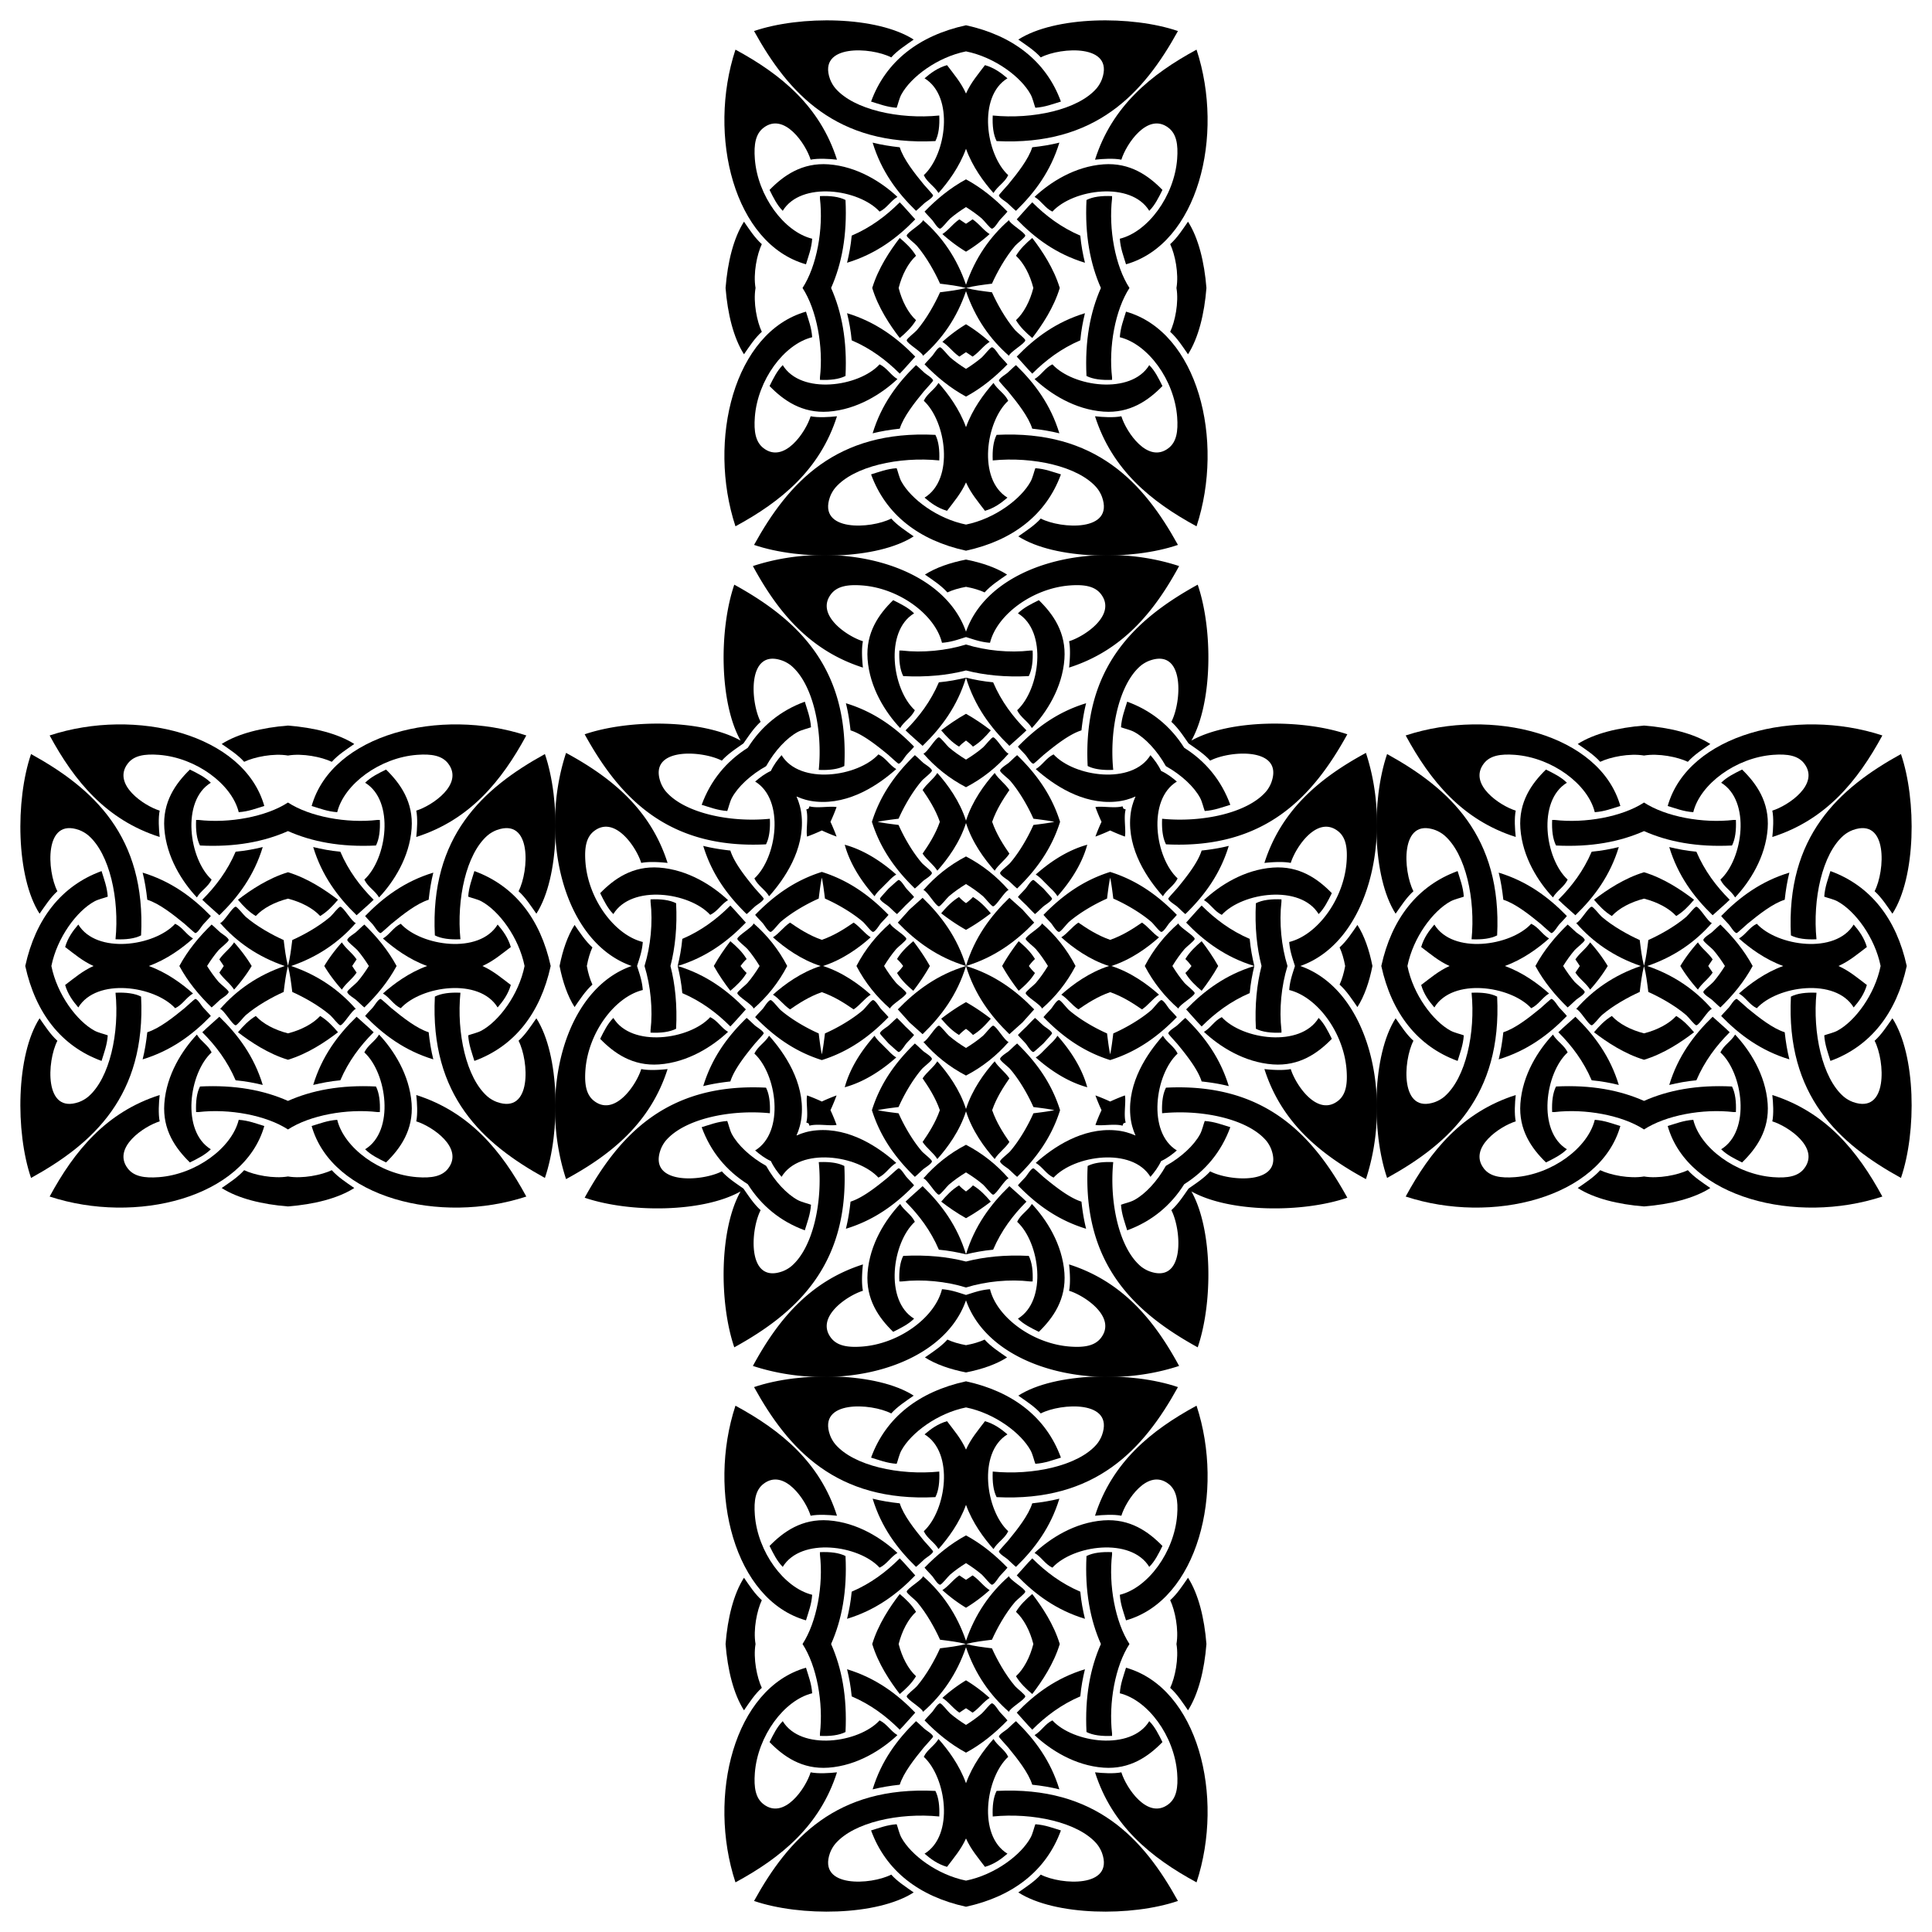 <svg xmlns="http://www.w3.org/2000/svg" viewBox="0 0 1634.451 1634.451"><path d="M940.193 817.225c16.617-5.307 30.736-15.65 40.324-24.257-5.47-3.49-9.019-8.9-14.424-12.458-7.183 4.946-16.276 10.909-26.902 14.584-10.627-3.675-19.72-9.638-26.903-14.584-5.405 3.557-8.953 8.967-14.423 12.458 9.588 8.607 23.706 18.95 40.324 24.257-16.618 5.307-30.736 15.65-40.324 24.258 5.47 3.49 9.018 8.9 14.423 12.457 7.183-4.946 16.276-10.908 26.903-14.584 10.626 3.676 19.72 9.638 26.902 14.584 5.405-3.557 8.954-8.967 14.424-12.457-9.589-8.608-23.707-18.95-40.324-24.258zM817.225 940.193c5.307 16.617 15.65 30.736 24.258 40.324 3.49-5.47 8.9-9.019 12.457-14.424-4.946-7.183-10.908-16.276-14.584-26.902 3.676-10.627 9.638-19.72 14.584-26.903-3.557-5.405-8.967-8.953-12.457-14.423-8.608 9.588-18.95 23.706-24.258 40.324-5.307-16.618-15.65-30.736-24.257-40.324-3.49 5.47-8.9 9.018-12.458 14.423 4.946 7.183 10.909 16.276 14.584 26.903-3.675 10.626-9.638 19.72-14.584 26.902 3.557 5.405 8.967 8.954 12.458 14.424 8.607-9.589 18.95-23.707 24.257-40.324zM694.258 817.225c-16.617 5.307-30.736 15.65-40.324 24.258 5.47 3.49 9.018 8.9 14.424 12.457 7.183-4.946 16.275-10.908 26.902-14.584 10.627 3.676 19.719 9.638 26.902 14.584 5.405-3.557 8.953-8.967 14.424-12.457-9.589-8.608-23.707-18.95-40.325-24.258 16.618-5.307 30.736-15.65 40.325-24.257-5.47-3.49-9.019-8.9-14.424-12.458-7.183 4.946-16.275 10.909-26.903 14.584-10.626-3.675-19.719-9.638-26.901-14.584-5.406 3.557-8.954 8.967-14.424 12.458 9.588 8.607 23.707 18.95 40.324 24.257zM817.225 694.258c-5.307-16.617-15.65-30.736-24.257-40.324-3.49 5.47-8.9 9.018-12.458 14.424 4.946 7.183 10.909 16.275 14.584 26.902-3.675 10.627-9.638 19.719-14.584 26.902 3.557 5.405 8.967 8.953 12.458 14.424 8.607-9.589 18.95-23.707 24.257-40.325 5.307 16.618 15.65 30.736 24.258 40.325 3.49-5.47 8.9-9.019 12.457-14.424-4.946-7.183-10.908-16.275-14.584-26.903 3.676-10.626 9.638-19.719 14.584-26.901-3.557-5.406-8.967-8.954-12.457-14.424-8.608 9.588-18.95 23.707-24.258 40.324z"/><path d="M991.831 817.225c3.096-5.056 6.584-10.063 10.32-14.422 1.612-1.88 8.545-7.063 8.525-8.524-.034-2.605-13.324-10.08-13.767-13.11-11.473 10.023-21.065 21.927-28.43 36.056 7.365 14.13 16.957 26.033 28.43 36.057.443-3.03 13.733-10.506 13.767-13.11.02-1.461-6.913-6.645-8.525-8.524-3.736-4.36-7.224-9.367-10.32-14.423zM817.225 991.831c5.056 3.096 10.063 6.584 14.423 10.32 1.879 1.612 7.063 8.545 8.524 8.525 2.604-.034 10.08-13.324 13.11-13.767-10.024-11.473-21.928-21.065-36.057-28.43-14.129 7.365-26.033 16.957-36.056 28.43 3.03.443 10.505 13.733 13.11 13.767 1.46.02 6.645-6.913 8.524-8.525 4.36-3.736 9.366-7.224 14.422-10.32zM642.62 817.225c-3.096 5.056-6.584 10.063-10.32 14.423-1.612 1.879-8.545 7.063-8.525 8.524.034 2.604 13.323 10.08 13.766 13.11 11.474-10.024 21.066-21.928 28.432-36.057-7.366-14.129-16.958-26.033-28.432-36.056-.443 3.03-13.732 10.505-13.766 13.11-.02 1.46 6.913 6.645 8.524 8.524 3.737 4.36 7.225 9.366 10.32 14.422zM817.225 642.62c-5.056-3.096-10.063-6.584-14.422-10.32-1.88-1.612-7.063-8.545-8.524-8.525-2.605.034-10.08 13.323-13.11 13.766 10.023 11.474 21.927 21.066 36.056 28.432 14.13-7.366 26.033-16.958 36.057-28.432-3.03-.443-10.506-13.732-13.11-13.766-1.461-.02-6.645 6.913-8.524 8.524-4.36 3.737-9.367 7.225-14.423 10.32zM909.904 817.225c-7.366-14.129-16.958-26.033-28.432-36.056-.442 3.03-13.733 10.505-13.765 13.11-.02 1.46 6.912 6.645 8.524 8.524 3.736 4.36 7.224 9.366 10.32 14.422-3.096 5.056-6.584 10.063-10.32 14.423-1.612 1.879-8.544 7.063-8.524 8.524.032 2.604 13.323 10.08 13.765 13.11 11.474-10.024 21.066-21.928 28.432-36.057zM817.225 909.904c14.13-7.366 26.033-16.958 36.057-28.432-3.03-.442-10.506-13.733-13.11-13.765-1.461-.02-6.645 6.912-8.524 8.524-4.36 3.736-9.367 7.224-14.423 10.32-5.056-3.096-10.063-6.584-14.422-10.32-1.879-1.612-7.063-8.544-8.524-8.524-2.605.032-10.08 13.323-13.11 13.765 10.023 11.474 21.927 21.066 36.056 28.432zM724.547 817.225c7.366 14.13 16.958 26.033 28.432 36.057.442-3.03 13.733-10.506 13.765-13.11.02-1.461-6.912-6.645-8.524-8.524-3.737-4.36-7.225-9.367-10.32-14.423 3.095-5.056 6.583-10.063 10.32-14.422 1.612-1.879 8.544-7.063 8.524-8.524-.032-2.605-13.323-10.08-13.765-13.11-11.474 10.023-21.066 21.927-28.432 36.056zM817.225 724.547c-14.129 7.366-26.033 16.958-36.056 28.432 3.03.442 10.505 13.733 13.11 13.765 1.46.02 6.645-6.912 8.524-8.524 4.36-3.737 9.366-7.225 14.422-10.32 5.056 3.095 10.063 6.583 14.423 10.32 1.879 1.612 7.063 8.544 8.524 8.524 2.604-.032 10.08-13.323 13.11-13.765-10.024-11.474-21.928-21.066-36.057-28.432zM1115.572 773.3c4.803-4.81 7.963-11.267 11.146-17.701-11.888-12.205-27.518-23.232-49.828-21.636-24.452 1.753-45.324 15.289-58.347 27.536 5.77 3.408 8.85 9.505 15.079 12.457 17.433-19.04 66.444-26.008 81.95-.657zM773.3 518.879c-4.81-4.803-11.267-7.963-17.701-11.146-12.205 11.887-23.232 27.518-21.636 49.828 1.753 24.452 15.289 45.324 27.536 58.347 3.408-5.77 9.505-8.85 12.457-15.079-19.04-17.434-26.008-66.444-.657-81.95zM518.879 861.151c-4.803 4.81-7.963 11.267-11.146 17.7 11.887 12.205 27.518 23.233 49.828 21.637 24.452-1.753 45.324-15.289 58.347-27.536-5.77-3.408-8.85-9.505-15.079-12.458-17.434 19.041-66.444 26.008-81.95.657zM861.151 1115.572c4.81 4.803 11.267 7.963 17.7 11.146 12.205-11.888 23.233-27.518 21.637-49.828-1.753-24.452-15.289-45.324-27.536-58.347-3.408 5.77-9.505 8.85-12.458 15.079 19.041 17.433 26.008 66.444.657 81.95zM1115.572 861.151c4.803 4.81 7.963 11.267 11.146 17.7-11.888 12.205-27.518 23.233-49.828 21.637-24.452-1.753-45.324-15.289-58.347-27.536 5.77-3.408 8.85-9.505 15.079-12.458 17.433 19.041 66.444 26.008 81.95.657zM861.151 518.879c4.81-4.803 11.267-7.963 17.7-11.146 12.205 11.887 23.233 27.518 21.637 49.828-1.753 24.452-15.289 45.324-27.536 58.347-3.408-5.77-9.505-8.85-12.458-15.079 19.041-17.434 26.008-66.444.657-81.95zM518.879 773.3c-4.803-4.81-7.963-11.267-11.146-17.701 11.887-12.205 27.518-23.232 49.828-21.636 24.452 1.753 45.324 15.289 58.347 27.536-5.77 3.408-8.85 9.505-15.079 12.457-17.434-19.04-66.444-26.008-81.95-.657zM773.3 1115.572c-4.81 4.803-11.267 7.963-17.701 11.146-12.205-11.888-23.232-27.518-21.636-49.828 1.753-24.452 15.289-45.324 27.536-58.347 3.408 5.77 9.505 8.85 12.457 15.079-19.04 17.433-26.008 66.444-.657 81.95zM1057.223 794.279c-16.065-6.88-29.18-16.71-40.648-28.19-4.552 4.626-8.697 9.657-13.11 14.421 15.47 16 33.56 29.378 57.69 36.715-1.756-7.202-3.178-14.74-3.932-22.946zM794.279 577.227c-6.88 16.066-16.71 29.18-28.19 40.648 4.626 4.553 9.657 8.697 14.421 13.111 16-15.47 29.378-33.56 36.715-57.691-7.202 1.757-14.74 3.178-22.946 3.933zM577.227 840.172c16.066 6.88 29.18 16.71 40.648 28.19 4.553-4.626 8.697-9.658 13.111-14.421-15.47-16-33.56-29.379-57.691-36.716 1.757 7.203 3.178 14.74 3.933 22.947zM840.172 1057.223c6.88-16.065 16.71-29.18 28.19-40.648-4.626-4.552-9.658-8.697-14.421-13.11-16 15.47-29.379 33.56-36.716 57.69 7.203-1.756 14.74-3.178 22.947-3.932zM1057.223 840.172c-16.065 6.88-29.18 16.71-40.648 28.19-4.552-4.626-8.697-9.658-13.11-14.421 15.47-16 33.56-29.379 57.69-36.716-1.756 7.203-3.178 14.74-3.932 22.947zM840.172 577.227c6.88 16.066 16.71 29.18 28.19 40.648-4.626 4.553-9.658 8.697-14.421 13.111-16-15.47-29.379-33.56-36.716-57.691 7.203 1.757 14.74 3.178 22.947 3.933zM577.227 794.279c16.066-6.88 29.18-16.71 40.648-28.19 4.553 4.626 8.697 9.657 13.111 14.421-15.47 16-33.56 29.378-57.691 36.715 1.757-7.202 3.178-14.74 3.933-22.946zM794.279 1057.223c-6.88-16.065-16.71-29.18-28.19-40.648 4.626-4.552 9.657-8.697 14.421-13.11 16 15.47 29.378 33.56 36.715 57.69-7.202-1.756-14.74-3.178-22.946-3.932z"/><path d="M1030.579 817.225c-4.462-7.986-9.502-15.126-14.004-20.978-5.205 4.41-10.149 9.081-13.767 15.08 1.842 1.69 3.57 3.676 5.167 5.898-1.597 2.223-3.325 4.209-5.167 5.899 3.618 5.998 8.562 10.67 13.767 15.08 4.502-5.852 9.542-12.992 14.004-20.979zM817.225 1030.579c7.987-4.462 15.127-9.502 20.978-14.004-4.41-5.205-9.08-10.149-15.08-13.767-1.69 1.842-3.675 3.57-5.898 5.167-2.222-1.597-4.208-3.325-5.898-5.167-5.999 3.618-10.67 8.562-15.08 13.767 5.852 4.502 12.992 9.542 20.978 14.004zM603.872 817.225c4.462 7.987 9.501 15.127 14.003 20.978 5.206-4.41 10.15-9.08 13.767-15.08-1.841-1.69-3.57-3.675-5.167-5.898 1.598-2.222 3.326-4.208 5.167-5.898-3.617-5.999-8.561-10.67-13.767-15.08-4.502 5.852-9.541 12.992-14.003 20.978zM817.225 603.872c-7.986 4.462-15.126 9.501-20.978 14.003 4.41 5.206 9.081 10.15 15.08 13.767 1.69-1.841 3.676-3.57 5.898-5.167 2.223 1.598 4.209 3.326 5.899 5.167 5.998-3.617 10.67-8.561 15.08-13.767-5.852-4.502-12.992-9.541-20.979-14.003zM817.225 817.225c24.133-7.337 42.223-20.715 57.692-36.715-3.362-3.63-6.57-7.414-9.92-11.057-3.642-3.35-7.427-6.557-11.057-9.92-16 15.47-29.378 33.56-36.715 57.692-7.337-24.132-20.715-42.222-36.715-57.691-3.63 3.362-7.414 6.57-11.057 9.92-3.35 3.642-6.557 7.427-9.92 11.056 15.47 16 33.56 29.378 57.692 36.715-24.132 7.337-42.222 20.716-57.691 36.715 3.362 3.63 6.57 7.415 9.92 11.058 3.642 3.35 7.427 6.557 11.056 9.92 16-15.47 29.378-33.56 36.715-57.693 7.337 24.133 20.716 42.223 36.715 57.692 3.63-3.362 7.415-6.57 11.058-9.92 3.35-3.642 6.557-7.427 9.92-11.057-15.47-16-33.56-29.378-57.693-36.715zM1089.204 817.225c-5.22-16.853-7.16-36.846-5.102-54.414v-1.966c-8.684-.38-16.123.483-21.634 3.278-1.005 20.02.774 37.578 4.784 53.102-4.01 15.524-5.789 33.082-4.784 53.102 5.51 2.795 12.95 3.66 21.634 3.278v-1.966c-2.057-17.568-.118-37.56 5.102-54.414zM817.225 1089.204c16.853-5.22 36.846-7.16 54.414-5.102h1.966c.381-8.684-.483-16.123-3.278-21.634-20.02-1.005-37.578.774-53.102 4.784-15.524-4.01-33.081-5.789-53.102-4.784-2.795 5.51-3.659 12.95-3.278 21.634h1.966c17.568-2.057 37.561-.118 54.414 5.102zM545.246 817.225c5.22 16.853 7.16 36.846 5.103 54.414v1.966c8.684.381 16.123-.483 21.633-3.278 1.005-20.02-.774-37.578-4.784-53.102 4.01-15.524 5.79-33.081 4.784-53.102-5.51-2.795-12.949-3.659-21.633-3.278v1.966c2.057 17.568.117 37.561-5.103 54.414zM817.225 545.246c-16.853 5.22-36.846 7.16-54.414 5.103h-1.966c-.38 8.684.483 16.123 3.278 21.633 20.02 1.005 37.578-.774 53.102-4.784 15.524 4.01 33.082 5.79 53.102 4.784 2.795-5.51 3.66-12.949 3.278-21.633h-1.966c-17.568 2.057-37.56.117-54.414-5.103zM1161.063 817.225c-2.656-13.499-6.848-25.588-12.709-34.745-4.659 6.706-9.098 13.63-15.083 19.012 1.903 4.005 3.63 9.63 4.728 15.733-1.098 6.104-2.825 11.728-4.728 15.733 5.986 5.383 10.424 12.307 15.083 19.012 5.861-9.157 10.053-21.246 12.709-34.745zM817.225 1161.063c13.5-2.656 25.588-6.848 34.745-12.709-6.705-4.659-13.629-9.098-19.012-15.083-4.005 1.903-9.629 3.63-15.733 4.728-6.103-1.098-11.728-2.825-15.733-4.728-5.382 5.986-12.306 10.424-19.012 15.083 9.157 5.861 21.246 10.053 34.745 12.709zM473.388 817.225c2.656 13.5 6.847 25.588 12.708 34.745 4.66-6.705 9.098-13.629 15.084-19.012-1.904-4.005-3.63-9.629-4.728-15.733 1.098-6.103 2.824-11.728 4.728-15.733-5.986-5.382-10.425-12.306-15.084-19.012-5.86 9.157-10.052 21.246-12.708 34.745zM817.225 473.388c-13.499 2.656-25.588 6.847-34.745 12.708 6.706 4.66 13.63 9.098 19.012 15.084 4.005-1.904 9.63-3.63 15.733-4.728 6.104 1.098 11.728 2.824 15.733 4.728 5.383-5.986 12.307-10.425 19.012-15.084-9.157-5.86-21.246-10.052-34.745-12.708z"/><path d="M1100.05 817.225c57.683-20.158 78.938-109.025 55.514-180.29-38.694 20.967-71.458 47.862-85.884 93.097 6.432-.722 15.964-1.3 22.288 0 4.042-13.169 22.354-40.655 39.995-26.88 6.537 5.104 8.15 13.871 7.21 26.222-2.383 31.408-24.72 61.678-48.513 67.528.55 7.839 2.857 13.921 4.844 20.323-1.987 6.402-4.294 12.485-4.844 20.323 23.794 5.85 46.13 36.121 48.514 67.529.938 12.35-.674 21.118-7.211 26.222-17.64 13.774-35.953-13.712-39.995-26.88-6.324 1.3-15.856.722-22.288 0 14.426 45.235 47.19 72.13 85.884 93.096 23.424-71.264 2.169-160.132-55.514-180.29zM817.225 1100.05c20.158 57.683 109.026 78.938 180.29 55.514-20.966-38.694-47.861-71.458-93.096-85.884.722 6.432 1.3 15.964 0 22.288 13.168 4.042 40.655 22.354 26.88 39.995-5.104 6.537-13.872 8.15-26.222 7.21-31.408-2.383-61.678-24.72-67.529-48.513-7.838.55-13.92 2.857-20.323 4.844-6.402-1.987-12.484-4.294-20.323-4.844-5.85 23.794-36.12 46.13-67.528 48.514-12.35.938-21.118-.674-26.222-7.211-13.775-17.64 13.711-35.953 26.88-39.995-1.3-6.324-.722-15.856 0-22.288-45.235 14.426-72.13 47.19-93.096 85.884 71.264 23.424 160.131 2.169 180.29-55.514zM534.4 817.225c-57.682 20.158-78.938 109.026-55.514 180.29 38.695-20.966 71.459-47.861 85.884-93.096-6.431.722-15.963 1.3-22.288 0-4.042 13.168-22.354 40.655-39.994 26.88-6.537-5.104-8.15-13.872-7.211-26.222 2.383-31.408 24.72-61.678 48.513-67.529-.55-7.838-2.856-13.92-4.843-20.323 1.987-6.402 4.294-12.484 4.843-20.323-23.793-5.85-46.13-36.12-48.513-67.528-.939-12.35.674-21.118 7.21-26.222 17.641-13.775 35.953 13.711 39.995 26.88 6.325-1.3 15.857-.722 22.288 0-14.425-45.235-47.19-72.13-85.884-93.096-23.424 71.264-2.168 160.131 55.514 180.29zM817.225 534.4c-20.158-57.682-109.025-78.938-180.29-55.514 20.967 38.695 47.862 71.459 93.097 85.884-.722-6.431-1.3-15.963 0-22.288-13.169-4.042-40.655-22.354-26.88-39.994 5.104-6.537 13.871-8.15 26.222-7.211 31.408 2.383 61.678 24.72 67.528 48.513 7.839-.55 13.921-2.856 20.323-4.843 6.402 1.987 12.485 4.294 20.323 4.843 5.85-23.793 36.121-46.13 67.529-48.513 12.35-.939 21.118.674 26.222 7.21 13.774 17.641-13.712 35.953-26.88 39.995 1.3 6.325.722 15.857 0 22.288 45.235-14.425 72.13-47.19 93.096-85.884-71.264-23.424-160.132-2.168-180.29 55.514zM996.25 751.009c-1.427 1.745-7.867 8.543-7.867 9.18.01 1.942 5.847 5.347 7.213 6.555 2.955 2.618 4.727 4.587 7.212 6.555 15.96-15.509 29.372-33.564 36.712-57.692-7.157 1.802-14.856 3.065-22.945 3.935-3.172 10.125-12.464 21.885-20.324 31.467zM751.009 638.2c1.745 1.428 8.543 7.868 9.18 7.868 1.942-.01 5.347-5.847 6.555-7.214 2.618-2.954 4.587-4.726 6.555-7.212-15.509-15.959-33.564-29.371-57.692-36.712 1.802 7.158 3.065 14.857 3.935 22.945 10.125 3.172 21.885 12.465 31.467 20.325zM638.2 883.442c1.428-1.745 7.868-8.543 7.868-9.18-.01-1.942-5.847-5.347-7.214-6.556-2.954-2.617-4.726-4.586-7.212-6.555-15.959 15.51-29.371 33.564-36.712 57.693 7.158-1.802 14.857-3.065 22.945-3.936 3.172-10.125 12.465-21.884 20.325-31.466zM883.442 996.25c-1.745-1.427-8.543-7.867-9.18-7.867-1.942.01-5.347 5.847-6.556 7.213-2.617 2.955-4.586 4.727-6.555 7.212 15.51 15.96 33.564 29.372 57.693 36.712-1.802-7.157-3.065-14.856-3.936-22.945-10.125-3.172-21.884-12.464-31.466-20.324zM996.25 883.442c-1.427-1.745-7.867-8.543-7.867-9.18.01-1.942 5.847-5.347 7.213-6.556 2.955-2.617 4.727-4.586 7.212-6.555 15.96 15.51 29.372 33.564 36.712 57.693-7.157-1.802-14.856-3.065-22.945-3.936-3.172-10.125-12.464-21.884-20.324-31.466zM883.442 638.2c-1.745 1.428-8.543 7.868-9.18 7.868-1.942-.01-5.347-5.847-6.556-7.214-2.617-2.954-4.586-4.726-6.555-7.212 15.51-15.959 33.564-29.371 57.693-36.712-1.802 7.158-3.065 14.857-3.936 22.945-10.125 3.172-21.884 12.465-31.466 20.325zM638.2 751.009c1.428 1.745 7.868 8.543 7.868 9.18-.01 1.942-5.847 5.347-7.214 6.555-2.954 2.618-4.726 4.587-7.212 6.555-15.959-15.509-29.371-33.564-36.712-57.692 7.158 1.802 14.857 3.065 22.945 3.935 3.172 10.125 12.465 21.885 20.325 31.467zM751.009 996.25c1.745-1.427 8.543-7.867 9.18-7.867 1.942.01 5.347 5.847 6.555 7.213 2.618 2.955 4.587 4.727 6.555 7.212-15.509 15.96-33.564 29.372-57.692 36.712 1.802-7.157 3.065-14.856 3.935-22.945 10.125-3.172 21.885-12.464 31.467-20.324zM926.712 707.74a158.752 158.752 0 0012.48-5.172 158.667 158.667 0 0012.48 5.173c1.047-5.571-1.238-16.48.656-22.948a49.648 49.648 0 01-1.95-.72 49.648 49.648 0 01-.72-1.95c-6.468 1.893-17.377-.391-22.948.656a158.61 158.61 0 005.172 12.48 157.761 157.761 0 00-5.17 12.481zM926.71 926.712a158.714 158.714 0 005.172 12.48 158.629 158.629 0 00-5.172 12.48c5.571 1.047 16.48-1.238 22.947.656.215-.623.455-1.274.72-1.95a49.648 49.648 0 011.95-.72c-1.893-6.468.392-17.377-.656-22.948a158.629 158.629 0 00-12.48 5.172 157.712 157.712 0 00-12.48-5.17zM707.739 926.71a158.714 158.714 0 00-12.48 5.172 158.61 158.61 0 00-12.48-5.172c-1.047 5.571 1.237 16.48-.656 22.947.622.215 1.274.455 1.95.72.265.677.506 1.328.72 1.95 6.468-1.893 17.377.392 22.947-.656a158.667 158.667 0 00-5.172-12.48 157.787 157.787 0 005.17-12.48zM707.74 707.739a158.752 158.752 0 00-5.172-12.48 158.649 158.649 0 005.173-12.48c-5.571-1.047-16.48 1.237-22.948-.656a49.648 49.648 0 01-.72 1.95c-.676.265-1.328.506-1.95.72 1.893 6.468-.391 17.377.656 22.947a158.649 158.649 0 0012.48-5.172 157.836 157.836 0 0012.481 5.17zM870.406 817.225c1.597-2.222 3.326-4.208 5.167-5.898-3.617-5.999-8.56-10.67-13.767-15.08-4.501 5.852-9.541 12.992-14.003 20.978 4.462 7.987 9.501 15.127 14.003 20.978 5.206-4.41 10.15-9.08 13.767-15.08-1.841-1.69-3.57-3.675-5.167-5.898zM817.225 870.406c2.223 1.597 4.209 3.326 5.899 5.167 5.998-3.617 10.67-8.56 15.08-13.767-5.852-4.501-12.993-9.541-20.979-14.003-7.986 4.462-15.126 9.501-20.978 14.003 4.41 5.206 9.081 10.15 15.08 13.767 1.69-1.841 3.676-3.57 5.898-5.167zM764.044 817.225c-1.597 2.223-3.325 4.209-5.166 5.899 3.617 5.998 8.56 10.67 13.767 15.08 4.501-5.852 9.54-12.993 14.003-20.979-4.462-7.986-9.502-15.126-14.003-20.978-5.207 4.41-10.15 9.081-13.768 15.08 1.842 1.69 3.57 3.676 5.167 5.898zM817.225 764.044c-2.222-1.597-4.208-3.325-5.898-5.166-5.999 3.617-10.67 8.56-15.08 13.767 5.852 4.501 12.992 9.54 20.978 14.003 7.987-4.462 15.127-9.502 20.978-14.003-4.41-5.207-9.08-10.15-15.08-13.768-1.69 1.842-3.675 3.57-5.898 5.167zM882.785 773.956c1.983 2.475 3.808 4.093 6.555 7.213 1.078 1.218 4.57 7.185 6.558 7.21 1.478.019 6.613-6.883 8.522-8.521 9.663-8.285 22.633-15.502 32.125-19.669.762-6.023 1.475-12.095 2.646-17.705 1.17 5.61 1.884 11.682 2.647 17.705 9.49 4.167 22.46 11.384 32.124 19.669 1.91 1.638 7.043 8.54 8.522 8.521 1.987-.025 5.48-5.992 6.557-7.21 2.748-3.12 4.573-4.738 6.555-7.213-15.244-15.665-32.886-28.93-56.405-36.317-23.52 7.388-41.161 20.652-56.406 36.317zM773.956 751.665c2.475-1.982 4.093-3.807 7.213-6.555 1.218-1.078 7.185-4.57 7.21-6.557.019-1.478-6.883-6.613-8.521-8.522-8.285-9.663-15.502-22.633-19.669-32.125-6.023-.763-12.095-1.475-17.705-2.647 5.61-1.17 11.682-1.883 17.705-2.646 4.167-9.49 11.384-22.461 19.669-32.124 1.638-1.91 8.54-7.044 8.521-8.522-.025-1.987-5.992-5.48-7.21-6.557-3.12-2.748-4.738-4.573-7.213-6.556-15.665 15.245-28.93 32.886-36.317 56.405 7.388 23.52 20.652 41.162 36.317 56.406zM751.665 860.494c-1.982-2.475-3.807-4.093-6.555-7.212-1.078-1.218-4.57-7.186-6.557-7.21-1.478-.02-6.613 6.883-8.522 8.52-9.663 8.286-22.633 15.503-32.125 19.67-.763 6.023-1.475 12.094-2.647 17.704-1.17-5.61-1.883-11.681-2.646-17.704-9.49-4.167-22.461-11.384-32.124-19.67-1.91-1.637-7.044-8.54-8.522-8.52-1.987.025-5.48 5.992-6.557 7.21-2.748 3.12-4.573 4.737-6.556 7.212 15.245 15.666 32.886 28.93 56.405 36.318 23.52-7.388 41.162-20.652 56.406-36.318zM860.494 882.785c-2.475 1.983-4.093 3.808-7.212 6.555-1.218 1.078-7.186 4.57-7.21 6.558-.02 1.478 6.883 6.613 8.52 8.522 8.286 9.663 15.503 22.633 19.67 32.125 6.023.762 12.094 1.475 17.704 2.646-5.61 1.17-11.681 1.884-17.704 2.647-4.167 9.49-11.384 22.46-19.67 32.124-1.637 1.91-8.54 7.043-8.52 8.522.025 1.987 5.992 5.48 7.21 6.557 3.12 2.748 4.737 4.573 7.212 6.555 15.666-15.244 28.93-32.886 36.318-56.405-7.388-23.52-20.652-41.161-36.318-56.406zM882.785 860.494c1.983-2.475 3.808-4.093 6.555-7.212 1.078-1.218 4.57-7.186 6.558-7.21 1.478-.02 6.613 6.883 8.522 8.52 9.663 8.286 22.633 15.503 32.125 19.67.762 6.023 1.475 12.094 2.646 17.704 1.17-5.61 1.884-11.681 2.647-17.704 9.49-4.167 22.46-11.384 32.124-19.67 1.91-1.637 7.043-8.54 8.522-8.52 1.987.025 5.48 5.992 6.557 7.21 2.748 3.12 4.573 4.737 6.555 7.212-15.244 15.666-32.886 28.93-56.405 36.318-23.52-7.388-41.161-20.652-56.406-36.318zM860.494 751.665c-2.475-1.982-4.093-3.807-7.212-6.555-1.218-1.078-7.186-4.57-7.21-6.557-.02-1.478 6.883-6.613 8.52-8.522 8.286-9.663 15.503-22.633 19.67-32.125 6.023-.763 12.094-1.475 17.704-2.647-5.61-1.17-11.681-1.883-17.704-2.646-4.167-9.49-11.384-22.461-19.67-32.124-1.637-1.91-8.54-7.044-8.52-8.522.025-1.987 5.992-5.48 7.21-6.557 3.12-2.748 4.737-4.573 7.212-6.556 15.666 15.245 28.93 32.886 36.318 56.405-7.388 23.52-20.652 41.162-36.318 56.406zM751.665 773.956c-1.982 2.475-3.807 4.093-6.555 7.213-1.078 1.218-4.57 7.185-6.557 7.21-1.478.019-6.613-6.883-8.522-8.521-9.663-8.285-22.633-15.502-32.125-19.669-.763-6.023-1.475-12.095-2.647-17.705-1.17 5.61-1.883 11.682-2.646 17.705-9.49 4.167-22.461 11.384-32.124 19.669-1.91 1.638-7.044 8.54-8.522 8.521-1.987-.025-5.48-5.992-6.557-7.21-2.748-3.12-4.573-4.738-6.556-7.213 15.245-15.665 32.886-28.93 56.405-36.317 23.52 7.388 41.162 20.652 56.406 36.317zM773.956 882.785c2.475 1.983 4.093 3.808 7.213 6.555 1.218 1.078 7.185 4.57 7.21 6.558.019 1.478-6.883 6.613-8.521 8.522-8.285 9.663-15.502 22.633-19.669 32.125-6.023.762-12.095 1.475-17.705 2.646 5.61 1.17 11.682 1.884 17.705 2.647 4.167 9.49 11.384 22.46 19.669 32.124 1.638 1.91 8.54 7.043 8.521 8.522-.025 1.987-5.992 5.48-7.21 6.557-3.12 2.748-4.738 4.573-7.213 6.555-15.665-15.244-28.93-32.886-36.317-56.405 7.388-23.52 20.652-41.161 36.317-56.406z"/><path d="M960.652 673.798c-2.233 4.954-3.831 10.457-4.392 16.896-2.46 28.227 14.514 52.908 27.537 67.528 3.404-5.774 9.504-8.852 12.454-15.079-18.964-17.472-26.046-66.439-.655-81.95-4.003-3.442-8.232-6.66-13.322-9.016-2.356-5.09-5.575-9.319-9.016-13.322-15.511 25.391-64.478 18.309-81.95-.655-6.228 2.95-9.305 9.05-15.08 12.454 14.62 13.023 39.301 29.997 67.528 27.537 6.44-.561 11.942-2.16 16.896-4.393zM960.652 960.652c-4.954-2.233-10.457-3.831-16.896-4.392-28.227-2.46-52.907 14.514-67.528 27.537 5.775 3.404 8.852 9.504 15.08 12.454 17.472-18.964 66.439-26.046 81.95-.655 3.441-4.003 6.66-8.232 9.016-13.322 5.09-2.356 9.319-5.575 13.322-9.016-25.391-15.511-18.31-64.478.655-81.95-2.95-6.228-9.05-9.305-12.454-15.08-13.023 14.62-29.998 39.301-27.537 67.528.56 6.44 2.16 11.942 4.392 16.896zM673.798 960.652c2.233-4.954 3.832-10.457 4.393-16.896 2.46-28.227-14.515-52.907-27.537-67.528-3.404 5.775-9.504 8.852-12.454 15.08 18.964 17.472 26.046 66.439.654 81.95 4.004 3.441 8.232 6.66 13.323 9.016 2.356 5.09 5.574 9.319 9.015 13.322 15.512-25.391 64.479-18.31 81.95.655 6.228-2.95 9.306-9.05 15.08-12.454-14.62-13.023-39.3-29.998-67.528-27.537-6.439.56-11.942 2.16-16.895 4.392zM673.798 673.798c4.954 2.233 10.457 3.832 16.896 4.393 28.227 2.46 52.908-14.515 67.528-27.537-5.774-3.404-8.852-9.504-15.079-12.454-17.472 18.964-66.439 26.046-81.95.654-3.442 4.004-6.66 8.232-9.016 13.323-5.09 2.356-9.319 5.574-13.322 9.015 25.391 15.512 18.309 64.479-.655 81.95 2.95 6.228 9.05 9.306 12.454 15.08 13.023-14.62 29.997-39.3 27.537-67.528-.561-6.439-2.16-11.942-4.393-16.895z"/><path d="M986.301 648.15c13.221 7.408 23.906 17.458 28.962 26.81 1.777 3.289 2.925 8.632 3.936 11.145 8.374-.587 14.742-3.178 21.634-5.245-7.544-20.657-20.843-36.797-39.002-48.24-11.444-18.16-27.584-31.458-48.24-39.003-2.068 6.893-4.658 13.26-5.245 21.635 2.512 1.01 7.856 2.159 11.145 3.936 9.351 5.055 19.402 15.74 26.81 28.961zM986.301 986.301c-7.408 13.221-17.459 23.906-26.81 28.962-3.29 1.777-8.633 2.925-11.145 3.936.587 8.374 3.177 14.742 5.244 21.634 20.657-7.544 36.797-20.843 48.24-39.002 18.16-11.444 31.459-27.584 39.003-48.24-6.892-2.068-13.26-4.658-21.634-5.245-1.011 2.512-2.16 7.856-3.936 11.145-5.056 9.351-15.74 19.402-28.962 26.81zM648.15 986.301c-13.222-7.408-23.907-17.459-28.962-26.81-1.777-3.29-2.925-8.633-3.936-11.145-8.374.587-14.742 3.177-21.635 5.244 7.545 20.657 20.843 36.797 39.003 48.24 11.443 18.16 27.583 31.459 48.24 39.003 2.067-6.892 4.658-13.26 5.245-21.634-2.513-1.011-7.856-2.16-11.145-3.936-9.352-5.056-19.402-15.74-26.81-28.962zM648.15 648.15c7.408-13.222 17.458-23.907 26.81-28.962 3.289-1.777 8.632-2.925 11.145-3.936-.587-8.374-3.178-14.742-5.245-21.635-20.657 7.545-36.797 20.843-48.24 39.003-18.16 11.443-31.458 27.583-39.003 48.24 6.893 2.067 13.26 4.658 21.635 5.245 1.01-2.513 2.159-7.856 3.936-11.145 5.055-9.352 15.74-19.402 28.961-26.81z"/><path d="M1005.515 628.935c6.427 4.518 13.085 8.801 18.27 14.555 17.144-8.825 62.484-11.436 51.795 18.359-.886 2.463-2.597 5.565-4.59 7.868-15.655 18.085-54.022 26.326-87.849 22.944-.382 8.686.481 16.126 3.275 21.634 83.807 4.227 124.37-40.383 153.413-93.094-37.848-12.908-99.748-12.71-131.902 5.322 18.032-32.153 18.23-94.053 5.323-131.902-52.71 29.044-97.321 69.607-93.095 153.413 5.508 2.794 12.95 3.658 21.635 3.275-3.382-33.827 4.858-72.194 22.944-87.848 2.303-1.993 5.404-3.705 7.868-4.59 29.794-10.69 27.184 34.65 18.359 51.794 5.754 5.186 10.036 11.844 14.554 18.27zM1005.515 1005.515c-4.517 6.427-8.8 13.085-14.554 18.27 8.825 17.144 11.435 62.484-18.359 51.795-2.464-.886-5.565-2.597-7.868-4.59-18.086-15.655-26.326-54.022-22.944-87.849-8.686-.382-16.127.481-21.635 3.275-4.226 83.807 40.384 124.37 93.095 153.413 12.908-37.848 12.71-99.748-5.322-131.902 32.153 18.032 94.053 18.23 131.901 5.323-29.043-52.71-69.606-97.321-153.412-93.095-2.795 5.508-3.658 12.95-3.276 21.635 33.827-3.382 72.195 4.858 87.848 22.944 1.993 2.303 3.705 5.404 4.59 7.868 10.69 29.794-34.65 27.184-51.794 18.359-5.185 5.754-11.843 10.036-18.27 14.554zM628.935 1005.515c-6.426-4.517-13.084-8.8-18.27-14.554-17.143 8.825-62.483 11.435-51.794-18.359.885-2.464 2.597-5.565 4.59-7.868 15.654-18.086 54.021-26.326 87.848-22.944.383-8.686-.48-16.127-3.275-21.635-83.806-4.226-124.369 40.384-153.413 93.095 37.85 12.908 99.749 12.71 131.902-5.322-18.032 32.153-18.23 94.053-5.322 131.901 52.71-29.043 97.32-69.606 93.094-153.412-5.508-2.795-12.949-3.658-21.634-3.276 3.382 33.827-4.859 72.195-22.944 87.848-2.303 1.993-5.405 3.705-7.868 4.59-29.795 10.69-27.184-34.65-18.359-51.794-5.754-5.185-10.037-11.843-14.555-18.27zM628.935 628.935c4.518-6.426 8.801-13.084 14.555-18.27-8.825-17.143-11.436-62.483 18.359-51.794 2.463.885 5.565 2.597 7.868 4.59 18.085 15.654 26.326 54.021 22.944 87.848 8.686.383 16.126-.48 21.634-3.275 4.227-83.806-40.383-124.369-93.094-153.413-12.908 37.85-12.71 99.749 5.322 131.902-32.153-18.032-94.053-18.23-131.902-5.322 29.044 52.71 69.607 97.32 153.413 93.094 2.794-5.508 3.658-12.949 3.275-21.634-33.827 3.382-72.194-4.859-87.848-22.944-1.993-2.303-3.705-5.405-4.59-7.868-10.69-29.795 34.65-27.184 51.794-18.359 5.186-5.754 11.844-10.037 18.27-14.555zM868.45 766c2.307 2.501 4.685 4.93 7.123 7.3 2.486-1.97 4.258-3.938 7.213-6.556 1.365-1.208 7.204-4.613 7.213-6.555 0-.57-5.155-6.072-7.264-8.474-2.402-2.109-7.903-7.263-8.474-7.263-1.941.009-5.346 5.847-6.555 7.213-2.617 2.955-4.586 4.727-6.555 7.212a186.48 186.48 0 007.3 7.124zM868.45 868.45c-2.5 2.307-4.93 4.685-7.299 7.123 1.969 2.486 3.938 4.258 6.555 7.213 1.21 1.365 4.614 7.204 6.555 7.213.57 0 6.072-5.155 8.474-7.264 2.11-2.402 7.264-7.903 7.264-8.474-.01-1.941-5.848-5.346-7.213-6.555-2.955-2.617-4.727-4.586-7.213-6.555a186.408 186.408 0 00-7.123 7.3zM766 868.45c-2.306-2.5-4.685-4.93-7.123-7.299-2.485 1.969-4.257 3.938-7.212 6.555-1.366 1.21-7.204 4.614-7.213 6.555 0 .57 5.154 6.072 7.263 8.474 2.402 2.11 7.904 7.264 8.474 7.264 1.942-.01 5.347-5.848 6.555-7.213 2.618-2.955 4.587-4.727 6.555-7.213a186.548 186.548 0 00-7.298-7.123zM766 766c2.501-2.306 4.93-4.685 7.3-7.123-1.97-2.485-3.938-4.257-6.556-7.212-1.208-1.366-4.613-7.204-6.555-7.213-.57 0-6.072 5.154-8.474 7.263-2.109 2.402-7.263 7.904-7.263 8.474.009 1.942 5.847 5.347 7.213 6.555 2.955 2.618 4.727 4.587 7.212 6.555a186.62 186.62 0 007.124-7.298zM885.914 748.537c2.934 3.184 6.403 5.835 8.671 9.685 9.171-10.296 20.303-25.581 25.225-43.581-18 4.922-33.286 16.053-43.582 25.224 3.85 2.269 6.501 5.737 9.686 8.672zM885.914 885.914c-3.185 2.934-5.836 6.403-9.686 8.671 10.297 9.171 25.582 20.303 43.582 25.225-4.922-18-16.053-33.286-25.225-43.582-2.268 3.85-5.737 6.501-8.67 9.686zM748.537 885.914c-2.935-3.185-6.403-5.836-8.672-9.686-9.17 10.297-20.302 25.582-25.224 43.582 18-4.922 33.285-16.053 43.581-25.225-3.85-2.268-6.5-5.737-9.685-8.67zM748.537 748.537c3.184-2.935 5.835-6.403 9.685-8.672-10.296-9.17-25.581-20.302-43.581-25.224 4.922 18 16.053 33.285 25.224 43.581 2.269-3.85 5.737-6.5 8.672-9.685z"/><g><path d="M1445.147 817.225a240.312 240.312 0 013.735-5.564c-3.557-5.405-8.967-8.952-12.458-14.423-4.815 5.364-10.172 12.144-14.888 19.987 4.715 7.843 10.073 14.624 14.888 19.988 3.49-5.47 8.9-9.019 12.458-14.424-1.2-1.744-2.462-3.6-3.735-5.564zM817.225 1445.147a240.325 240.325 0 015.564 3.735c5.405-3.557 8.953-8.967 14.423-12.458-5.363-4.815-12.144-10.172-19.987-14.888-7.843 4.715-14.623 10.073-19.987 14.888 5.47 3.49 9.018 8.9 14.423 12.458 1.744-1.2 3.6-2.462 5.564-3.735zM189.303 817.225a240.646 240.646 0 01-3.734 5.564c3.557 5.405 8.967 8.953 12.458 14.423 4.814-5.363 10.172-12.144 14.888-19.987-4.716-7.843-10.074-14.623-14.888-19.987-3.491 5.47-8.901 9.018-12.458 14.423 1.2 1.744 2.461 3.6 3.734 5.564zM817.225 189.303a240.633 240.633 0 01-5.564-3.734c-5.405 3.557-8.952 8.967-14.423 12.458 5.364 4.814 12.144 10.172 19.987 14.888 7.843-4.716 14.624-10.074 19.988-14.888-5.47-3.491-9.019-8.901-14.424-12.458-1.744 1.2-3.6 2.461-5.564 3.734zM1360.12 817.225c-4.716-7.843-10.074-14.623-14.889-19.987-3.49 5.47-8.9 9.018-12.459 14.423 1.201 1.744 2.462 3.6 3.736 5.564a239.315 239.315 0 01-3.736 5.564c3.558 5.405 8.969 8.953 12.46 14.423 4.814-5.363 10.172-12.144 14.888-19.987zM817.225 1360.12c7.843-4.716 14.624-10.074 19.987-14.889-5.47-3.49-9.018-8.9-14.423-12.459a239.633 239.633 0 01-5.564 3.736 239.302 239.302 0 01-5.564-3.736c-5.405 3.558-8.952 8.969-14.423 12.46 5.364 4.814 12.144 10.172 19.987 14.888zM274.331 817.225c4.716 7.843 10.074 14.624 14.888 19.987 3.491-5.47 8.901-9.018 12.46-14.423a239.64 239.64 0 01-3.736-5.564 239.627 239.627 0 013.735-5.564c-3.558-5.405-8.968-8.952-12.459-14.423-4.814 5.364-10.172 12.144-14.888 19.987zM817.225 274.331c-7.843 4.716-14.623 10.074-19.987 14.888 5.47 3.491 9.018 8.901 14.423 12.46a239.84 239.84 0 015.564-3.736 239.64 239.64 0 015.564 3.735c5.405-3.558 8.953-8.968 14.423-12.459-5.363-4.814-12.144-10.172-19.987-14.888z"/><path d="M1393.542 817.225c22.623-7.729 40.527-20.178 54.681-36.38-3.03-.442-10.505-13.733-13.11-13.765-1.46-.02-6.645 6.912-8.524 8.524-9.7 8.314-22.607 15.397-32.123 19.667-.957 7.551-1.834 15.184-3.638 21.885-1.805-6.701-2.682-14.334-3.638-21.885-9.517-4.27-22.425-11.352-32.124-19.667-1.879-1.612-7.063-8.544-8.524-8.524-2.605.032-10.08 13.323-13.111 13.765 14.155 16.202 32.06 28.652 54.683 36.38-22.624 7.73-40.528 20.178-54.683 36.38 3.03.443 10.506 13.734 13.11 13.766 1.462.02 6.646-6.912 8.525-8.524 9.7-8.315 22.607-15.397 32.124-19.667.956-7.551 1.833-15.184 3.638-21.885 1.804 6.7 2.68 14.334 3.638 21.885 9.516 4.27 22.424 11.352 32.123 19.667 1.88 1.612 7.064 8.544 8.524 8.524 2.605-.032 10.08-13.323 13.11-13.765-14.153-16.203-32.058-28.652-54.681-36.38zM817.225 1393.542c7.73 22.623 20.178 40.527 36.38 54.681.443-3.03 13.733-10.505 13.766-13.11.02-1.46-6.912-6.645-8.524-8.524-8.315-9.7-15.397-22.607-19.667-32.123-7.551-.957-15.184-1.834-21.885-3.638 6.7-1.805 14.334-2.682 21.885-3.638 4.27-9.517 11.352-22.425 19.667-32.124 1.612-1.879 8.544-7.063 8.524-8.524-.033-2.605-13.323-10.08-13.766-13.111-16.202 14.155-28.65 32.06-36.38 54.683-7.729-22.624-20.178-40.528-36.38-54.683-.442 3.03-13.733 10.506-13.765 13.11-.02 1.462 6.912 6.646 8.524 8.525 8.314 9.7 15.397 22.607 19.667 32.124 7.551.956 15.184 1.833 21.885 3.638-6.701 1.804-14.334 2.68-21.885 3.638-4.27 9.516-11.352 22.424-19.667 32.123-1.612 1.88-8.544 7.064-8.524 8.524.032 2.605 13.323 10.08 13.765 13.11 16.202-14.153 28.651-32.058 36.38-54.681zM240.909 817.225c-22.624 7.73-40.528 20.178-54.682 36.38 3.03.443 10.506 13.733 13.11 13.766 1.461.02 6.645-6.912 8.524-8.524 9.7-8.315 22.607-15.397 32.124-19.667.957-7.551 1.833-15.184 3.638-21.885 1.805 6.7 2.681 14.334 3.638 21.885 9.516 4.27 22.424 11.352 32.124 19.667 1.879 1.612 7.063 8.544 8.524 8.524 2.605-.033 10.08-13.323 13.11-13.766-14.154-16.202-32.058-28.65-54.682-36.38 22.624-7.729 40.528-20.178 54.683-36.38-3.031-.442-10.506-13.733-13.11-13.765-1.462-.02-6.646 6.912-8.525 8.524-9.7 8.314-22.608 15.397-32.124 19.667-.957 7.551-1.833 15.184-3.638 21.885-1.805-6.701-2.68-14.334-3.638-21.885-9.517-4.27-22.424-11.352-32.124-19.667-1.879-1.612-7.063-8.544-8.524-8.524-2.604.032-10.08 13.323-13.11 13.765 14.154 16.202 32.058 28.651 54.682 36.38zM817.225 240.909c-7.729-22.624-20.178-40.528-36.38-54.682-.442 3.03-13.733 10.506-13.765 13.11-.02 1.461 6.912 6.645 8.524 8.524 8.314 9.7 15.397 22.607 19.667 32.124 7.551.957 15.184 1.833 21.885 3.638-6.701 1.805-14.334 2.681-21.885 3.638-4.27 9.516-11.352 22.424-19.667 32.124-1.612 1.879-8.544 7.063-8.524 8.524.032 2.605 13.323 10.08 13.765 13.11 16.202-14.154 28.652-32.058 36.38-54.682 7.73 22.624 20.178 40.528 36.38 54.683.443-3.031 13.734-10.506 13.766-13.11.02-1.462-6.912-6.646-8.524-8.525-8.315-9.7-15.397-22.608-19.667-32.124-7.551-.957-15.184-1.833-21.885-3.638 6.7-1.805 14.334-2.68 21.885-3.638 4.27-9.517 11.352-22.424 19.667-32.124 1.612-1.879 8.544-7.063 8.524-8.524-.032-2.604-13.323-10.08-13.765-13.11-16.203 14.154-28.652 32.058-36.38 54.682zM1346.542 720.532c-6.88 16.064-16.71 29.18-28.19 40.647 4.625 4.552 9.658 8.698 14.42 13.111 16-15.469 29.38-33.559 36.716-57.692-7.202 1.758-14.74 3.18-22.947 3.934zM720.532 287.91c16.064 6.879 29.18 16.71 40.647 28.188 4.552-4.625 8.698-9.658 13.111-14.42-15.469-16-33.559-29.38-57.692-36.716 1.758 7.203 3.18 14.74 3.934 22.947zM287.91 913.919c6.879-16.065 16.71-29.18 28.188-40.647-4.625-4.553-9.658-8.698-14.42-13.112-16 15.47-29.38 33.56-36.716 57.692 7.203-1.758 14.74-3.18 22.947-3.933zM913.919 1346.542c-16.065-6.88-29.18-16.71-40.647-28.19-4.553 4.625-8.698 9.658-13.112 14.42 15.47 16 33.56 29.38 57.692 36.716-1.758-7.202-3.18-14.74-3.933-22.947zM1346.542 913.919c-6.88-16.065-16.71-29.18-28.19-40.647 4.625-4.553 9.658-8.698 14.42-13.112 16 15.47 29.38 33.56 36.716 57.692-7.202-1.758-14.74-3.18-22.947-3.933zM913.919 287.91c-16.065 6.879-29.18 16.71-40.647 28.188-4.553-4.625-8.698-9.658-13.112-14.42 15.47-16 33.56-29.38 57.692-36.716-1.758 7.203-3.18 14.74-3.933 22.947zM287.91 720.532c6.879 16.064 16.71 29.18 28.188 40.647-4.625 4.552-9.658 8.698-14.42 13.111-16-15.469-29.38-33.559-36.716-57.692 7.203 1.758 14.74 3.18 22.947 3.934zM720.532 1346.542c16.064-6.88 29.18-16.71 40.647-28.19 4.552 4.625 8.698 9.658 13.111 14.42-15.469 16-33.559 29.38-57.692 36.716 1.758-7.202 3.18-14.74 3.934-22.947zM1448.882 774.29c4.764-4.413 9.795-8.559 14.421-13.11-11.479-11.468-21.31-24.583-28.19-40.648-8.206-.754-15.743-2.176-22.946-3.933 7.337 24.132 20.715 42.222 36.715 57.691zM774.29 185.569c-4.413-4.764-8.559-9.796-13.11-14.422-11.468 11.48-24.583 21.311-40.648 28.19-.754 8.207-2.176 15.744-3.933 22.947 24.132-7.337 42.222-20.716 57.691-36.715zM185.569 860.16c-4.764 4.414-9.796 8.56-14.422 13.112 11.48 11.466 21.311 24.582 28.19 40.647 8.207.754 15.744 2.175 22.947 3.933-7.337-24.132-20.716-42.222-36.715-57.692zM860.16 1448.882c4.414 4.764 8.56 9.795 13.112 14.421 11.466-11.479 24.582-21.31 40.647-28.19.754-8.206 2.175-15.743 3.933-22.946-24.132 7.337-42.222 20.715-57.692 36.715zM1448.882 860.16c4.764 4.414 9.795 8.56 14.421 13.112-11.479 11.466-21.31 24.582-28.19 40.647-8.206.754-15.743 2.175-22.946 3.933 7.337-24.132 20.715-42.222 36.715-57.692zM860.16 185.569c4.414-4.764 8.56-9.796 13.112-14.422 11.466 11.48 24.582 21.311 40.647 28.19.754 8.207 2.175 15.744 3.933 22.947-24.132-7.337-42.222-20.716-57.692-36.715zM185.569 774.29c-4.764-4.413-9.796-8.559-14.422-13.11 11.48-11.468 21.311-24.583 28.19-40.648 8.207-.754 15.744-2.176 22.947-3.933-7.337 24.132-20.716 42.222-36.715 57.691zM774.29 1448.882c-4.413 4.764-8.559 9.795-13.11 14.421-11.468-11.479-24.583-21.31-40.648-28.19-.754-8.206-2.176-15.743-3.933-22.946 24.132 7.337 42.222 20.715 57.691 36.715z"/><path d="M1322.388 817.225c2.957-4.726 6.25-9.37 9.733-13.432 1.637-1.909 8.54-7.044 8.52-8.522-.024-1.988-5.99-5.48-7.21-6.558-3.118-2.747-4.736-4.572-7.212-6.554-10.534 10.251-19.984 21.587-27.29 35.066 7.306 13.48 16.756 24.815 27.29 35.067 2.476-1.982 4.094-3.807 7.212-6.555 1.22-1.078 7.186-4.57 7.21-6.557.02-1.478-6.883-6.613-8.52-8.522-3.482-4.061-6.776-8.707-9.733-13.433zM817.225 1322.388c4.726 2.957 9.372 6.25 13.433 9.733 1.909 1.637 7.044 8.54 8.522 8.52 1.987-.024 5.48-5.99 6.557-7.21 2.748-3.118 4.573-4.736 6.555-7.212-10.252-10.534-21.588-19.984-35.067-27.29-13.479 7.306-24.815 16.756-35.066 27.29 1.982 2.476 3.807 4.094 6.554 7.212 1.079 1.22 4.57 7.186 6.558 7.21 1.478.02 6.613-6.883 8.522-8.52 4.061-3.482 8.707-6.776 13.432-9.733zM312.063 817.225c-2.958 4.726-6.251 9.372-9.733 13.433-1.638 1.909-8.54 7.044-8.521 8.522.024 1.987 5.991 5.48 7.21 6.557 3.118 2.748 4.737 4.573 7.213 6.555 10.534-10.252 19.983-21.588 27.29-35.067-7.307-13.479-16.756-24.815-27.29-35.066-2.476 1.982-4.095 3.807-7.212 6.554-1.22 1.079-7.187 4.57-7.211 6.558-.02 1.478 6.883 6.613 8.52 8.522 3.483 4.061 6.776 8.707 9.734 13.432zM817.225 312.063c-4.726-2.958-9.37-6.251-13.432-9.733-1.909-1.638-7.044-8.54-8.522-8.521-1.988.024-5.48 5.991-6.558 7.21-2.747 3.118-4.572 4.737-6.554 7.213 10.251 10.534 21.587 19.983 35.066 27.29 13.48-7.307 24.815-16.756 35.067-27.29-1.982-2.476-3.807-4.095-6.555-7.212-1.078-1.22-4.57-7.187-6.557-7.211-1.478-.02-6.613 6.883-8.522 8.52-4.061 3.483-8.707 6.776-13.433 9.734zM1418.065 774.946c5.999-3.617 10.67-8.56 15.08-13.767-10.7-8.23-25.706-18.26-42.317-23.27-16.611 5.01-31.618 15.04-42.317 23.27 4.409 5.206 9.08 10.15 15.079 13.767 6.129-6.678 16.147-11.87 27.238-14.7 11.09 2.83 21.108 8.022 27.237 14.7zM774.946 216.386c-3.617-6-8.56-10.67-13.767-15.08-8.23 10.7-18.26 25.706-23.27 42.317 5.01 16.61 15.04 31.618 23.27 42.317 5.206-4.41 10.15-9.08 13.767-15.079-6.678-6.13-11.87-16.147-14.7-27.238 2.83-11.09 8.022-21.108 14.7-27.237zM216.386 859.504c-6 3.618-10.67 8.561-15.08 13.768 10.7 8.23 25.706 18.26 42.317 23.27 16.61-5.01 31.618-15.04 42.317-23.27-4.41-5.207-9.08-10.15-15.079-13.768-6.13 6.678-16.147 11.87-27.238 14.7-11.09-2.83-21.108-8.022-27.237-14.7zM859.504 1418.065c3.618 5.999 8.561 10.67 13.768 15.08 8.23-10.7 18.26-25.706 23.27-42.317-5.01-16.611-15.04-31.618-23.27-42.317-5.207 4.409-10.15 9.08-13.768 15.079 6.678 6.129 11.87 16.147 14.7 27.238-2.83 11.09-8.022 21.108-14.7 27.237zM1418.065 859.504c5.999 3.618 10.67 8.561 15.08 13.768-10.7 8.23-25.706 18.26-42.317 23.27-16.611-5.01-31.618-15.04-42.317-23.27 4.409-5.207 9.08-10.15 15.079-13.768 6.129 6.678 16.147 11.87 27.238 14.7 11.09-2.83 21.108-8.022 27.237-14.7zM859.504 216.386c3.618-6 8.561-10.67 13.768-15.08 8.23 10.7 18.26 25.706 23.27 42.317-5.01 16.61-15.04 31.618-23.27 42.317-5.207-4.41-10.15-9.08-13.768-15.079 6.678-6.13 11.87-16.147 14.7-27.238-2.83-11.09-8.022-21.108-14.7-27.237zM216.386 774.946c-6-3.617-10.67-8.56-15.08-13.767 10.7-8.23 25.706-18.26 42.317-23.27 16.61 5.01 31.618 15.04 42.317 23.27-4.41 5.206-9.08 10.15-15.079 13.767-6.13-6.678-16.147-11.87-27.238-14.7-11.09 2.83-21.108 8.022-27.237 14.7zM774.946 1418.065c-3.617 5.999-8.56 10.67-13.767 15.08-8.23-10.7-18.26-25.706-23.27-42.317 5.01-16.611 15.04-31.618 23.27-42.317 5.206 4.409 10.15 9.08 13.767 15.079-6.678 6.129-11.87 16.147-14.7 27.238 2.83 11.09 8.022 21.108 14.7 27.237zM1313.107 693.653c-.379 8.684.485 16.124 3.28 21.634 29.797 1.496 54.14-3.176 74.44-12.192 20.302 9.016 44.644 13.688 74.442 12.192 2.795-5.51 3.659-12.95 3.278-21.634h-1.966c-25.934 3.037-57.152-2.636-75.753-14.714-18.601 12.078-49.82 17.75-75.755 14.714h-1.966zM693.653 321.343c8.684.38 16.124-.484 21.634-3.279 1.496-29.798-3.176-54.14-12.192-74.441 9.016-20.301 13.688-44.643 12.192-74.441-5.51-2.795-12.95-3.66-21.634-3.278v1.966c3.037 25.934-2.636 57.152-14.714 75.753 12.078 18.601 17.75 49.819 14.714 75.754v1.966zM321.343 940.798c.38-8.684-.484-16.124-3.279-21.634-29.798-1.496-54.14 3.176-74.441 12.191-20.301-9.015-44.643-13.687-74.441-12.191-2.795 5.51-3.66 12.95-3.278 21.634h1.966c25.934-3.037 57.152 2.636 75.753 14.714 18.601-12.078 49.819-17.751 75.754-14.714h1.966zM940.798 1313.107c-8.684-.379-16.124.485-21.634 3.28-1.496 29.797 3.176 54.14 12.191 74.44-9.015 20.302-13.687 44.644-12.191 74.442 5.51 2.795 12.95 3.659 21.634 3.278v-1.966c-3.037-25.934 2.636-57.152 14.714-75.753-12.078-18.601-17.751-49.82-14.714-75.755v-1.966zM1313.107 940.798c-.379-8.684.485-16.124 3.28-21.634 29.797-1.496 54.14 3.176 74.44 12.191 20.302-9.015 44.644-13.687 74.442-12.191 2.795 5.51 3.659 12.95 3.278 21.634h-1.966c-25.934-3.037-57.152 2.636-75.753 14.714-18.601-12.078-49.82-17.751-75.755-14.714h-1.966zM940.798 321.343c-8.684.38-16.124-.484-21.634-3.279-1.496-29.798 3.176-54.14 12.191-74.441-9.015-20.301-13.687-44.643-12.191-74.441 5.51-2.795 12.95-3.66 21.634-3.278v1.966c-3.037 25.934 2.636 57.152 14.714 75.753-12.078 18.601-17.751 49.819-14.714 75.754v1.966zM321.343 693.653c.38 8.684-.484 16.124-3.279 21.634-29.798 1.496-54.14-3.176-74.441-12.192-20.301 9.016-44.643 13.688-74.441 12.192-2.795-5.51-3.66-12.95-3.278-21.634h1.966c25.934 3.037 57.152-2.636 75.753-14.714 18.601 12.078 49.819 17.75 75.754 14.714h1.966zM693.653 1313.107c8.684-.379 16.124.485 21.634 3.28 1.496 29.797-3.176 54.14-12.192 74.44 9.016 20.302 13.688 44.644 12.192 74.442-5.51 2.795-12.95 3.659-21.634 3.278v-1.966c3.037-25.934-2.636-57.152-14.714-75.753 12.078-18.601 17.75-49.82 14.714-75.755v-1.966zM1482.726 817.225c-7.306-13.479-16.755-24.815-27.29-35.066-2.475 1.982-4.093 3.807-7.213 6.554-1.218 1.079-7.185 4.57-7.21 6.558-.019 1.478 6.883 6.613 8.521 8.522 3.482 4.061 6.776 8.707 9.733 13.432-2.957 4.726-6.25 9.372-9.733 13.433-1.638 1.909-8.54 7.044-8.521 8.522.025 1.987 5.992 5.48 7.21 6.557 3.12 2.748 4.738 4.573 7.213 6.555 10.535-10.252 19.984-21.588 27.29-35.067zM817.225 1482.726c13.48-7.306 24.815-16.755 35.067-27.29-1.982-2.475-3.807-4.093-6.555-7.213-1.078-1.218-4.57-7.185-6.557-7.21-1.478-.019-6.613 6.883-8.522 8.521-4.061 3.482-8.707 6.776-13.433 9.733-4.726-2.957-9.37-6.25-13.432-9.733-1.909-1.638-7.044-8.54-8.522-8.521-1.988.025-5.48 5.992-6.558 7.21-2.747 3.12-4.572 4.738-6.554 7.213 10.251 10.535 21.587 19.984 35.066 27.29zM151.725 817.225c7.306 13.48 16.755 24.815 27.29 35.067 2.475-1.982 4.093-3.807 7.212-6.555 1.218-1.078 7.186-4.57 7.21-6.557.02-1.478-6.883-6.613-8.52-8.522-3.483-4.061-6.776-8.707-9.734-13.433 2.958-4.726 6.251-9.37 9.733-13.432 1.638-1.909 8.54-7.044 8.522-8.522-.025-1.988-5.993-5.48-7.21-6.558-3.12-2.747-4.738-4.572-7.213-6.554-10.535 10.251-19.984 21.587-27.29 35.066zM817.225 151.725c-13.479 7.306-24.815 16.755-35.066 27.29 1.982 2.475 3.807 4.093 6.554 7.212 1.079 1.218 4.57 7.186 6.558 7.21 1.478.02 6.613-6.883 8.522-8.52 4.061-3.483 8.707-6.776 13.432-9.734 4.726 2.958 9.372 6.251 13.433 9.733 1.909 1.638 7.044 8.54 8.522 8.522 1.987-.025 5.48-5.993 6.557-7.21 2.748-3.12 4.573-4.738 6.555-7.213-10.252-10.535-21.588-19.984-35.067-27.29zM1446.912 629.402c-13.782-8.822-34.208-13.863-56.084-15.576-21.877 1.713-42.303 6.754-56.085 15.576 6.707 4.657 13.63 9.097 19.012 15.082 8.637-4.105 24.805-7.387 37.073-5.312 12.268-2.075 28.434 1.207 37.072 5.312 5.383-5.985 12.306-10.425 19.012-15.082zM629.402 187.539c-8.822 13.782-13.863 34.207-15.576 56.084 1.713 21.877 6.754 42.302 15.576 56.085 4.657-6.707 9.097-13.63 15.082-19.013-4.105-8.637-7.387-24.804-5.312-37.072-2.075-12.269 1.207-28.435 5.312-37.072-5.985-5.383-10.425-12.307-15.082-19.012zM187.539 1005.049c13.782 8.822 34.207 13.863 56.084 15.576 21.877-1.713 42.302-6.754 56.085-15.576-6.707-4.658-13.63-9.097-19.013-15.082-8.637 4.105-24.804 7.387-37.072 5.312-12.269 2.075-28.435-1.207-37.072-5.312-5.383 5.985-12.307 10.424-19.012 15.082zM1005.049 1446.912c8.822-13.782 13.863-34.208 15.576-56.084-1.713-21.877-6.754-42.303-15.576-56.085-4.658 6.707-9.097 13.63-15.082 19.012 4.105 8.637 7.387 24.805 5.312 37.073 2.075 12.268-1.207 28.434-5.312 37.072 5.985 5.383 10.424 12.306 15.082 19.012zM1446.912 1005.049c-13.782 8.822-34.208 13.863-56.084 15.576-21.877-1.713-42.303-6.754-56.085-15.576 6.707-4.658 13.63-9.097 19.012-15.082 8.637 4.105 24.805 7.387 37.073 5.312 12.268 2.075 28.434-1.207 37.072-5.312 5.383 5.985 12.306 10.424 19.012 15.082zM1005.049 187.539c8.822 13.782 13.863 34.207 15.576 56.084-1.713 21.877-6.754 42.302-15.576 56.085-4.658-6.707-9.097-13.63-15.082-19.013 4.105-8.637 7.387-24.804 5.312-37.072 2.075-12.269-1.207-28.435-5.312-37.072 5.985-5.383 10.424-12.307 15.082-19.012zM187.539 629.402c13.782-8.822 34.207-13.863 56.084-15.576 21.877 1.713 42.302 6.754 56.085 15.576-6.707 4.657-13.63 9.097-19.013 15.082-8.637-4.105-24.804-7.387-37.072-5.312-12.269-2.075-28.435 1.207-37.072 5.312-5.383-5.985-12.307-10.425-19.012-15.082zM629.402 1446.912c-8.822-13.782-13.863-34.208-15.576-56.084 1.713-21.877 6.754-42.303 15.576-56.085 4.657 6.707 9.097 13.63 15.082 19.012-4.105 8.637-7.387 24.805-5.312 37.073-2.075 12.268 1.207 28.434 5.312 37.072-5.985 5.383-10.425 12.306-15.082 19.012z"/><path d="M1410.855 681.851c6.894 2.065 13.263 4.657 21.635 5.245 5.85-23.796 36.12-46.13 67.528-48.514 12.351-.938 21.119.673 26.223 7.21 13.774 17.64-13.712 35.952-26.88 39.995 1.3 6.324.721 15.855 0 22.288 45.234-14.426 72.13-47.19 93.095-85.885-72.946-23.976-164.337-1.14-181.6 59.661zM681.851 223.595c2.065-6.894 4.657-13.262 5.245-21.634-23.796-5.85-46.13-36.121-48.514-67.529-.938-12.35.673-21.118 7.21-26.222 17.64-13.774 35.952 13.712 39.995 26.88 6.324-1.3 15.855-.722 22.288 0-14.426-45.235-47.19-72.13-85.885-93.096-23.976 72.947-1.14 164.338 59.661 181.601zM223.595 952.6c-6.894-2.066-13.262-4.657-21.634-5.245-5.85 23.795-36.121 46.13-67.529 48.513-12.35.939-21.118-.673-26.222-7.21-13.774-17.64 13.712-35.951 26.88-39.994-1.3-6.325-.722-15.856 0-22.288-45.235 14.426-72.13 47.19-93.096 85.884 72.947 23.976 164.338 1.14 181.601-59.66zM952.6 1410.855c-2.066 6.894-4.657 13.263-5.245 21.635 23.795 5.85 46.13 36.12 48.513 67.528.939 12.351-.673 21.119-7.21 26.223-17.64 13.774-35.951-13.712-39.994-26.88-6.325 1.3-15.856.721-22.288 0 14.426 45.234 47.19 72.13 85.884 93.095 23.976-72.946 1.14-164.337-59.66-181.6zM1410.855 952.6c6.894-2.066 13.263-4.657 21.635-5.245 5.85 23.795 36.12 46.13 67.528 48.513 12.351.939 21.119-.673 26.223-7.21 13.774-17.64-13.712-35.951-26.88-39.994 1.3-6.325.721-15.856 0-22.288 45.234 14.426 72.13 47.19 93.095 85.884-72.946 23.976-164.337 1.14-181.6-59.66zM952.6 223.595c-2.066-6.894-4.657-13.262-5.245-21.634 23.795-5.85 46.13-36.121 48.513-67.529.939-12.35-.673-21.118-7.21-26.222-17.64-13.774-35.951 13.712-39.994 26.88-6.325-1.3-15.856-.722-22.288 0 14.426-45.235 47.19-72.13 85.884-93.096 23.976 72.947 1.14 164.338-59.66 181.601zM223.595 681.851c-6.894 2.065-13.262 4.657-21.634 5.245-5.85-23.796-36.121-46.13-67.529-48.514-12.35-.938-21.118.673-26.222 7.21-13.774 17.64 13.712 35.952 26.88 39.995-1.3 6.324-.722 15.855 0 22.288-45.235-14.426-72.13-47.19-93.096-85.885 72.947-23.976 164.338-1.14 181.601 59.661zM681.851 1410.855c2.065 6.894 4.657 13.263 5.245 21.635-23.796 5.85-46.13 36.12-48.514 67.528-.938 12.351.673 21.119 7.21 26.223 17.64 13.774 35.952-13.712 39.995-26.88 6.324 1.3 15.855.721 22.288 0-14.426 45.234-47.19 72.13-85.885 93.095-23.976-72.946-1.14-164.337 59.661-181.6z"/><path d="M1515.097 791.338c5.508 2.795 12.949 3.657 21.634 3.276-3.382-33.828 4.859-72.196 22.945-87.848 2.303-1.993 5.404-3.705 7.868-4.591 29.794-10.688 27.183 34.651 18.358 51.794 5.976 5.386 10.365 12.36 15.078 19.012 19.893-31.096 20.555-95.928 7.211-135.056-52.71 29.045-97.32 69.608-93.094 153.413zM791.338 119.354c2.795-5.508 3.657-12.95 3.276-21.634-33.828 3.381-72.196-4.86-87.848-22.945-1.993-2.303-3.705-5.404-4.591-7.868-10.688-29.794 34.651-27.184 51.794-18.358 5.386-5.976 12.36-10.365 19.012-15.079-31.096-19.892-95.928-20.555-135.056-7.21 29.045 52.71 69.608 97.32 153.413 93.094zM119.354 843.112c-5.508-2.794-12.95-3.657-21.634-3.275 3.381 33.827-4.86 72.195-22.945 87.847-2.303 1.994-5.404 3.706-7.868 4.592-29.794 10.687-27.184-34.652-18.358-51.795-5.976-5.385-10.365-12.36-15.079-19.012-19.892 31.097-20.555 95.928-7.21 135.056 52.71-29.045 97.32-69.607 93.094-153.413zM843.112 1515.097c-2.794 5.508-3.657 12.949-3.275 21.634 33.827-3.382 72.195 4.859 87.847 22.945 1.994 2.303 3.706 5.404 4.592 7.868 10.687 29.794-34.652 27.183-51.795 18.358-5.385 5.976-12.36 10.365-19.012 15.078 31.097 19.893 95.928 20.555 135.056 7.211-29.045-52.71-69.607-97.32-153.413-93.094zM1515.097 843.112c5.508-2.794 12.949-3.657 21.634-3.275-3.382 33.827 4.859 72.195 22.945 87.847 2.303 1.994 5.404 3.706 7.868 4.592 29.794 10.687 27.183-34.652 18.358-51.795 5.976-5.385 10.365-12.36 15.078-19.012 19.893 31.097 20.555 95.928 7.211 135.056-52.71-29.045-97.32-69.607-93.094-153.413zM843.112 119.354c-2.794-5.508-3.657-12.95-3.275-21.634 33.827 3.381 72.195-4.86 87.847-22.945 1.994-2.303 3.706-5.404 4.592-7.868 10.687-29.794-34.652-27.184-51.795-18.358-5.385-5.976-12.36-10.365-19.012-15.079 31.097-19.892 95.928-20.555 135.056-7.21-29.045 52.71-69.607 97.32-153.413 93.094zM119.354 791.338c-5.508 2.795-12.95 3.657-21.634 3.276 3.381-33.828-4.86-72.196-22.945-87.848-2.303-1.993-5.404-3.705-7.868-4.591-29.794-10.688-27.184 34.651-18.358 51.794-5.976 5.386-10.365 12.36-15.079 19.012-19.892-31.096-20.555-95.928-7.21-135.056 52.71 29.045 97.32 69.608 93.094 153.413zM791.338 1515.097c2.795 5.508 3.657 12.949 3.276 21.634-33.828-3.382-72.196 4.859-87.848 22.945-1.993 2.303-3.705 5.404-4.591 7.868-10.688 29.794 34.651 27.183 51.794 18.358 5.386 5.976 12.36 10.365 19.012 15.078-31.096 19.893-95.928 20.555-135.056 7.211 29.045-52.71 69.608-97.32 153.413-93.094z"/><path d="M1613.079 817.225c-8.686-39.753-30.47-67.859-64.547-80.304-2.067 6.893-4.658 13.261-5.245 21.635 2.513 1.012 7.856 2.158 11.145 3.936 14.943 8.078 31.67 30.529 36.55 54.733-4.88 24.205-21.607 46.655-36.55 54.734-3.289 1.777-8.632 2.924-11.145 3.936.587 8.374 3.178 14.742 5.245 21.634 34.077-12.445 55.86-40.55 64.547-80.304zM817.225 1613.079c39.754-8.686 67.86-30.47 80.304-64.547-6.892-2.067-13.26-4.658-21.634-5.245-1.012 2.513-2.159 7.856-3.936 11.145-8.079 14.943-30.53 31.67-54.734 36.55-24.204-4.88-46.655-21.607-54.733-36.55-1.778-3.289-2.924-8.632-3.936-11.145-8.374.587-14.742 3.178-21.635 5.245 12.445 34.077 40.55 55.86 80.304 64.547zM21.372 817.225c8.686 39.754 30.47 67.86 64.547 80.304 2.067-6.892 4.657-13.26 5.244-21.634-2.512-1.012-7.856-2.159-11.145-3.936-14.942-8.079-31.67-30.53-36.55-54.734 4.88-24.204 21.608-46.655 36.55-54.733 3.29-1.778 8.633-2.924 11.145-3.936-.587-8.374-3.177-14.742-5.244-21.635-34.077 12.445-55.861 40.55-64.547 80.304zM817.225 21.372c-39.753 8.686-67.859 30.47-80.304 64.547 6.893 2.067 13.261 4.657 21.635 5.244 1.012-2.512 2.158-7.856 3.936-11.145 8.078-14.942 30.529-31.67 54.733-36.55 24.205 4.88 46.655 21.608 54.734 36.55 1.777 3.29 2.924 8.633 3.936 11.145 8.374-.587 14.742-3.177 21.634-5.244-12.445-34.077-40.55-55.861-80.304-64.547zM1195.752 753.97c-8.825-17.144-11.435-62.483 18.36-51.796 2.463.887 5.565 2.599 7.868 4.592 18.085 15.653 26.326 54.02 22.945 87.848 8.685.382 16.124-.481 21.634-3.276 4.226-83.805-40.386-124.368-93.096-153.413-13.343 39.128-12.681 103.96 7.212 135.056 4.714-6.651 9.102-13.626 15.077-19.012zM753.97 438.698c-17.144 8.826-62.483 11.436-51.796-18.359.887-2.463 2.599-5.566 4.592-7.869 15.653-18.085 54.02-26.325 87.848-22.945.382-8.684-.481-16.124-3.276-21.633-83.805-4.227-124.368 40.386-153.413 93.096 39.128 13.343 103.96 12.68 135.056-7.212-6.651-4.714-13.626-9.103-19.012-15.078zM438.698 880.481c8.826 17.143 11.436 62.482-18.359 51.795-2.463-.886-5.566-2.598-7.869-4.592-18.085-15.652-26.325-54.02-22.945-87.847-8.684-.382-16.124.48-21.633 3.275-4.227 83.806 40.386 124.368 93.096 153.413 13.343-39.128 12.68-103.959-7.212-135.056-4.714 6.652-9.103 13.627-15.078 19.012zM880.481 1195.752c17.143-8.825 62.482-11.435 51.795 18.36-.886 2.463-2.598 5.565-4.592 7.868-15.652 18.085-54.02 26.326-87.847 22.945-.382 8.685.48 16.124 3.275 21.634 83.806 4.226 124.368-40.386 153.413-93.096-39.128-13.343-103.959-12.681-135.056 7.212 6.652 4.714 13.627 9.102 19.012 15.077zM1195.752 880.481c-8.825 17.143-11.435 62.482 18.36 51.795 2.463-.886 5.565-2.598 7.868-4.592 18.085-15.652 26.326-54.02 22.945-87.847 8.685-.382 16.124.48 21.634 3.275 4.226 83.806-40.386 124.368-93.096 153.413-13.343-39.128-12.681-103.959 7.212-135.056 4.714 6.652 9.102 13.627 15.077 19.012zM880.481 438.698c17.143 8.826 62.482 11.436 51.795-18.359-.886-2.463-2.598-5.566-4.592-7.869-15.652-18.085-54.02-26.325-87.847-22.945-.382-8.684.48-16.124 3.275-21.633 83.806-4.227 124.368 40.386 153.413 93.096-39.128 13.343-103.959 12.68-135.056-7.212 6.652-4.714 13.627-9.103 19.012-15.078zM438.698 753.97c8.826-17.144 11.436-62.483-18.359-51.796-2.463.887-5.566 2.599-7.869 4.592-18.085 15.653-26.325 54.02-22.945 87.848-8.684.382-16.124-.481-21.633-3.276-4.227-83.805 40.386-124.368 93.096-153.413 13.343 39.128 12.68 103.96-7.212 135.056-4.714-6.651-9.103-13.626-15.078-19.012zM753.97 1195.752c-17.144-8.825-62.483-11.435-51.796 18.36.887 2.463 2.599 5.565 4.592 7.868 15.653 18.085 54.02 26.326 87.848 22.945.382 8.685-.481 16.124-3.276 21.634-83.805 4.226-124.368-40.386-153.413-93.096 39.128-13.343 103.96-12.681 135.056 7.212-6.651 4.714-13.626 9.102-19.012 15.077z"/><path d="M1190.672 817.225c4.882-24.204 21.608-46.655 36.55-54.733 3.29-1.778 8.633-2.924 11.146-3.936-.588-8.374-3.179-14.742-5.244-21.635-34.077 12.445-55.86 40.55-64.547 80.304 8.686 39.754 30.47 67.86 64.547 80.304 2.065-6.892 4.656-13.26 5.244-21.634-2.513-1.012-7.857-2.159-11.147-3.936-14.94-8.079-31.667-30.53-36.549-54.734zM817.225 1190.672c24.205 4.882 46.655 21.608 54.734 36.55 1.778 3.29 2.924 8.633 3.936 11.146 8.374-.588 14.742-3.179 21.634-5.244-12.445-34.077-40.55-55.86-80.304-64.547-39.753 8.686-67.859 30.47-80.304 64.547 6.893 2.065 13.261 4.656 21.635 5.244 1.012-2.513 2.158-7.857 3.936-11.147 8.078-14.94 30.529-31.667 54.733-36.549zM443.778 817.225c-4.881 24.205-21.608 46.655-36.549 54.734-3.29 1.778-8.634 2.924-11.146 3.936.588 8.374 3.178 14.742 5.244 21.634 34.077-12.445 55.86-40.55 64.547-80.304-8.687-39.753-30.47-67.859-64.547-80.304-2.066 6.893-4.656 13.261-5.244 21.635 2.512 1.012 7.856 2.158 11.146 3.936 14.941 8.078 31.668 30.529 36.55 54.733zM817.225 443.778c-24.204-4.881-46.655-21.608-54.733-36.549-1.778-3.29-2.924-8.634-3.936-11.146-8.374.588-14.742 3.178-21.635 5.244 12.445 34.077 40.55 55.86 80.304 64.547 39.754-8.687 67.86-30.47 80.304-64.547-6.892-2.066-13.26-4.656-21.634-5.244-1.012 2.512-2.159 7.856-3.936 11.146-8.079 14.941-30.53 31.668-54.734 36.55zM1282.294 708.075c-.721-6.433-1.3-15.964 0-22.288-13.168-4.043-40.655-22.355-26.88-39.994 5.105-6.538 13.87-8.15 26.222-7.21 31.41 2.382 61.679 24.718 67.53 48.513 8.372-.588 14.74-3.18 21.634-5.245-17.264-60.8-108.655-83.637-181.602-59.66 20.966 38.694 47.862 71.458 93.096 85.884zM708.075 352.157c-6.433.72-15.964 1.3-22.288 0-4.043 13.167-22.355 40.654-39.994 26.88-6.538-5.106-8.15-13.871-7.21-26.223 2.382-31.41 24.718-61.678 48.513-67.529-.588-8.372-3.18-14.74-5.245-21.635-60.8 17.264-83.637 108.655-59.66 181.603 38.694-20.967 71.458-47.862 85.884-93.096zM352.157 926.376c.72 6.432 1.3 15.963 0 22.288 13.167 4.043 40.654 22.355 26.88 39.994-5.106 6.537-13.871 8.149-26.223 7.21-31.41-2.383-61.678-24.718-67.529-48.513-8.372.588-14.74 3.179-21.635 5.245 17.264 60.8 108.655 83.636 181.603 59.66-20.967-38.695-47.862-71.458-93.096-85.884zM926.376 1282.294c6.432-.721 15.963-1.3 22.288 0 4.043-13.168 22.355-40.655 39.994-26.88 6.537 5.105 8.149 13.87 7.21 26.222-2.383 31.41-24.718 61.679-48.513 67.53.588 8.372 3.179 14.74 5.245 21.634 60.8-17.264 83.636-108.655 59.66-181.602-38.695 20.966-71.458 47.862-85.884 93.096zM1282.294 926.376c-.721 6.432-1.3 15.963 0 22.288-13.168 4.043-40.655 22.355-26.88 39.994 5.105 6.537 13.87 8.149 26.222 7.21 31.41-2.383 61.679-24.718 67.53-48.513 8.372.588 14.74 3.179 21.634 5.245-17.264 60.8-108.655 83.636-181.602 59.66 20.966-38.695 47.862-71.458 93.096-85.884zM926.376 352.157c6.432.72 15.963 1.3 22.288 0 4.043 13.167 22.355 40.654 39.994 26.88 6.537-5.106 8.149-13.871 7.21-26.223-2.383-31.41-24.718-61.678-48.513-67.529.588-8.372 3.179-14.74 5.245-21.635 60.8 17.264 83.636 108.655 59.66 181.603-38.695-20.967-71.458-47.862-85.884-93.096zM352.157 708.075c.72-6.433 1.3-15.964 0-22.288 13.167-4.043 40.654-22.355 26.88-39.994-5.106-6.538-13.871-8.15-26.223-7.21-31.41 2.382-61.678 24.718-67.529 48.513-8.372-.588-14.74-3.18-21.635-5.245 17.264-60.8 108.655-83.637 181.603-59.66-20.967 38.694-47.862 71.458-93.096 85.884zM708.075 1282.294c-6.433-.721-15.964-1.3-22.288 0-4.043-13.168-22.355-40.655-39.994-26.88-6.538 5.105-8.15 13.87-7.21 26.222 2.382 31.41 24.718 61.679 48.513 67.53-.588 8.372-3.18 14.74-5.245 21.634-60.8-17.264-83.637-108.655-59.66-181.602 38.694 20.966 71.458 47.862 85.884 93.096zM1473.793 651.038c-6.434 3.182-12.891 6.341-17.7 11.146 25.35 15.505 18.384 64.516-.657 81.949 2.953 6.23 9.05 9.308 12.458 15.08 12.247-13.025 25.783-33.897 27.536-58.348 1.595-22.31-9.432-37.941-21.637-49.827zM651.038 160.657c3.182 6.434 6.341 12.892 11.146 17.7 15.505-25.35 64.516-18.383 81.949.658 6.23-2.953 9.308-9.05 15.08-12.458-13.025-12.247-33.897-25.783-58.348-27.536-22.31-1.596-37.941 9.432-49.827 21.636zM160.657 983.413c6.434-3.182 12.892-6.342 17.7-11.146-25.35-15.505-18.383-64.517.658-81.95-2.953-6.229-9.05-9.308-12.458-15.079-12.247 13.024-25.783 33.897-27.536 58.348-1.596 22.309 9.432 37.94 21.636 49.827zM983.413 1473.793c-3.182-6.434-6.342-12.891-11.146-17.7-15.505 25.35-64.517 18.384-81.95-.657-6.229 2.953-9.308 9.05-15.079 12.458 13.024 12.247 33.897 25.783 58.348 27.536 22.309 1.595 37.94-9.432 49.827-21.637zM1473.793 983.413c-6.434-3.182-12.891-6.342-17.7-11.146 25.35-15.505 18.384-64.517-.657-81.95 2.953-6.229 9.05-9.308 12.458-15.079 12.247 13.024 25.783 33.897 27.536 58.348 1.595 22.309-9.432 37.94-21.637 49.827zM983.413 160.657c-3.182 6.434-6.342 12.892-11.146 17.7-15.505-25.35-64.517-18.383-81.95.658-6.229-2.953-9.308-9.05-15.079-12.458 13.024-12.247 33.897-25.783 58.348-27.536 22.309-1.596 37.94 9.432 49.827 21.636zM160.657 651.038c6.434 3.182 12.892 6.341 17.7 11.146-25.35 15.505-18.383 64.516.658 81.949-2.953 6.23-9.05 9.308-12.458 15.08-12.247-13.025-25.783-33.897-27.536-58.348-1.596-22.31 9.432-37.941 21.636-49.827zM651.038 1473.793c3.182-6.434 6.341-12.891 11.146-17.7 15.505 25.35 64.516 18.384 81.949-.657 6.23 2.953 9.308 9.05 15.08 12.458-13.025 12.247-33.897 25.783-58.348 27.536-22.31 1.595-37.941-9.432-49.827-21.637zM1509.85 761.18c.87-8.089 2.133-15.788 3.936-22.945-24.13 7.34-42.184 20.753-57.693 36.711 1.968 2.486 3.937 4.258 6.555 7.213 1.209 1.365 4.613 7.204 6.555 7.213.637 0 7.435-6.44 9.18-7.869 9.583-7.858 21.342-17.153 31.467-20.324zM761.18 124.6c-8.089-.87-15.788-2.133-22.945-3.935 7.34 24.129 20.753 42.184 36.711 57.693 2.486-1.969 4.258-3.938 7.213-6.555 1.365-1.209 7.204-4.614 7.213-6.555 0-.637-6.44-7.436-7.869-9.18-7.858-9.583-17.153-21.342-20.324-31.467zM124.6 873.271c-.87 8.088-2.133 15.787-3.935 22.944 24.129-7.34 42.184-20.752 57.693-36.71-1.969-2.486-3.938-4.259-6.555-7.213-1.209-1.366-4.614-7.204-6.555-7.214-.637 0-7.436 6.44-9.18 7.869-9.583 7.859-21.342 17.153-31.467 20.324zM873.271 1509.85c8.088.87 15.787 2.133 22.944 3.936-7.34-24.13-20.752-42.184-36.71-57.693-2.486 1.968-4.259 3.937-7.213 6.555-1.366 1.209-7.204 4.613-7.214 6.555 0 .637 6.44 7.435 7.869 9.18 7.859 9.583 17.153 21.342 20.324 31.467zM1509.85 873.271c.87 8.088 2.133 15.787 3.936 22.944-24.13-7.34-42.184-20.752-57.693-36.71 1.968-2.486 3.937-4.259 6.555-7.213 1.209-1.366 4.613-7.204 6.555-7.214.637 0 7.435 6.44 9.18 7.869 9.583 7.859 21.342 17.153 31.467 20.324zM873.271 124.6c8.088-.87 15.787-2.133 22.944-3.935-7.34 24.129-20.752 42.184-36.71 57.693-2.486-1.969-4.259-3.938-7.213-6.555-1.366-1.209-7.204-4.614-7.214-6.555 0-.637 6.44-7.436 7.869-9.18 7.859-9.583 17.153-21.342 20.324-31.467zM124.6 761.18c-.87-8.089-2.133-15.788-3.935-22.945 24.129 7.34 42.184 20.753 57.693 36.711-1.969 2.486-3.938 4.258-6.555 7.213-1.209 1.365-4.614 7.204-6.555 7.213-.637 0-7.436-6.44-9.18-7.869-9.583-7.858-21.342-17.153-31.467-20.324zM761.18 1509.85c-8.089.87-15.788 2.133-22.945 3.936 7.34-24.13 20.753-42.184 36.711-57.693 2.486 1.968 4.258 3.937 7.213 6.555 1.365 1.209 7.204 4.613 7.213 6.555 0 .637-6.44 7.435-7.869 9.18-7.858 9.583-17.153 21.342-20.324 31.467z"/><path d="M1325.562 662.184c-4.808-4.805-11.265-7.964-17.7-11.146-12.205 11.886-23.232 27.518-21.637 49.827 1.752 24.451 15.289 45.323 27.537 58.348 3.408-5.772 9.504-8.85 12.457-15.08-19.041-17.433-26.007-66.444-.657-81.95zM662.184 308.888c-4.805 4.809-7.964 11.266-11.146 17.7 11.886 12.206 27.518 23.233 49.827 21.638 24.451-1.753 45.323-15.289 58.348-27.537-5.772-3.408-8.85-9.505-15.08-12.457-17.433 19.04-66.444 26.006-81.95.656zM308.888 972.267c4.809 4.804 11.266 7.964 17.7 11.146 12.206-11.886 23.233-27.518 21.638-49.827-1.753-24.451-15.289-45.324-27.537-58.348-3.408 5.771-9.505 8.85-12.457 15.08 19.04 17.432 26.006 66.444.656 81.949zM972.267 1325.562c4.804-4.808 7.964-11.265 11.146-17.7-11.886-12.205-27.518-23.232-49.827-21.637-24.451 1.752-45.324 15.289-58.348 27.537 5.771 3.408 8.85 9.504 15.08 12.457 17.432-19.041 66.444-26.007 81.949-.657zM1325.562 972.267c-4.808 4.804-11.265 7.964-17.7 11.146-12.205-11.886-23.232-27.518-21.637-49.827 1.752-24.451 15.289-45.324 27.537-58.348 3.408 5.771 9.504 8.85 12.457 15.08-19.041 17.432-26.007 66.444-.657 81.949zM972.267 308.888c4.804 4.809 7.964 11.266 11.146 17.7-11.886 12.206-27.518 23.233-49.827 21.638-24.451-1.753-45.324-15.289-58.348-27.537 5.771-3.408 8.85-9.505 15.08-12.457 17.432 19.04 66.444 26.006 81.949.656zM308.888 662.184c4.809-4.805 11.266-7.964 17.7-11.146 12.206 11.886 23.233 27.518 21.638 49.827-1.753 24.451-15.289 45.323-27.537 58.348-3.408-5.772-9.505-8.85-12.457-15.08 19.04-17.433 26.006-66.444.656-81.95zM662.184 1325.562c-4.805-4.808-7.964-11.265-11.146-17.7 11.886-12.205 27.518-23.232 49.827-21.637 24.451 1.752 45.323 15.289 58.348 27.537-5.772 3.408-8.85 9.504-15.08 12.457-17.433-19.041-66.444-26.007-81.95-.657zM1555.319 817.225c9.075-4.03 16.3-10.197 24.026-16.053-2.26-7.793-6.5-13.608-11.145-19.013-15.512 25.391-64.479 18.309-81.95-.656-6.228 2.95-9.305 9.053-15.08 12.455 9.098 8.104 22.092 17.739 37.411 23.267-15.32 5.529-28.313 15.163-37.411 23.267 5.775 3.403 8.852 9.505 15.08 12.455 17.471-18.964 66.438-26.047 81.95-.655 4.646-5.405 8.886-11.22 11.145-19.013-7.726-5.856-14.951-12.023-24.026-16.054zM817.225 1555.319c4.031 9.075 10.198 16.3 16.054 24.026 7.792-2.26 13.608-6.5 19.013-11.145-25.392-15.512-18.31-64.479.655-81.95-2.95-6.228-9.052-9.305-12.455-15.08-8.104 9.098-17.738 22.092-23.267 37.411-5.528-15.32-15.163-28.313-23.266-37.411-3.403 5.775-9.506 8.852-12.455 15.08 18.964 17.471 26.046 66.438.655 81.95 5.405 4.646 11.22 8.886 19.013 11.145 5.856-7.726 12.023-14.951 16.053-24.026zM79.132 817.225c-9.075 4.031-16.3 10.198-24.027 16.054 2.26 7.792 6.5 13.608 11.146 19.013 15.511-25.392 64.478-18.31 81.95.655 6.228-2.95 9.305-9.052 15.08-12.455-9.098-8.104-22.092-17.738-37.412-23.267 15.32-5.528 28.314-15.163 37.412-23.266-5.775-3.403-8.852-9.506-15.08-12.455-17.472 18.964-66.438 26.046-81.95.655-4.646 5.405-8.886 11.22-11.146 19.013 7.727 5.856 14.952 12.023 24.027 16.053zM817.225 79.132c-4.03-9.075-10.197-16.3-16.053-24.027-7.793 2.26-13.608 6.5-19.013 11.146 25.391 15.511 18.309 64.478-.656 81.95 2.95 6.228 9.053 9.305 12.455 15.08 8.104-9.098 17.739-22.092 23.267-37.412 5.529 15.32 15.163 28.314 23.267 37.412 3.403-5.775 9.505-8.852 12.455-15.08-18.964-17.472-26.047-66.438-.655-81.95-5.405-4.646-11.22-8.886-19.013-11.146-5.856 7.727-12.023 14.952-16.054 24.027zM1303.273 781.504c1.743 1.428 8.542 7.868 9.179 7.868 1.943-.01 5.347-5.847 6.555-7.213 2.618-2.955 4.587-4.727 6.555-7.213-15.508-15.958-33.565-29.371-57.693-36.711 1.803 7.157 3.065 14.856 3.935 22.944 10.126 3.172 21.887 12.466 31.47 20.325zM781.504 331.178c1.428-1.743 7.868-8.542 7.868-9.18-.01-1.942-5.847-5.346-7.213-6.554-2.955-2.618-4.727-4.587-7.213-6.556-15.958 15.508-29.371 33.566-36.711 57.693 7.157-1.802 14.856-3.064 22.944-3.934 3.172-10.126 12.466-21.887 20.325-31.47zM331.178 852.947c-1.743-1.428-8.542-7.868-9.18-7.868-1.942.009-5.346 5.847-6.554 7.213-2.618 2.955-4.587 4.727-6.556 7.212 15.508 15.959 33.566 29.372 57.693 36.712-1.802-7.158-3.064-14.857-3.934-22.944-10.126-3.172-21.887-12.466-31.47-20.325zM852.947 1303.273c-1.428 1.743-7.868 8.542-7.868 9.179.009 1.943 5.847 5.347 7.213 6.555 2.955 2.618 4.727 4.587 7.212 6.555 15.959-15.508 29.372-33.565 36.712-57.693-7.158 1.803-14.857 3.065-22.944 3.935-3.172 10.126-12.466 21.887-20.325 31.47zM1303.273 852.947c1.743-1.428 8.542-7.868 9.179-7.868 1.943.009 5.347 5.847 6.555 7.213 2.618 2.955 4.587 4.727 6.555 7.212-15.508 15.959-33.565 29.372-57.693 36.712 1.803-7.158 3.065-14.857 3.935-22.944 10.126-3.172 21.887-12.466 31.47-20.325zM852.947 331.178c-1.428-1.743-7.868-8.542-7.868-9.18.009-1.942 5.847-5.346 7.213-6.554 2.955-2.618 4.727-4.587 7.212-6.556 15.959 15.508 29.372 33.566 36.712 57.693-7.158-1.802-14.857-3.064-22.944-3.934-3.172-10.126-12.466-21.887-20.325-31.47zM331.178 781.504c-1.743 1.428-8.542 7.868-9.18 7.868-1.942-.01-5.346-5.847-6.554-7.213-2.618-2.955-4.587-4.727-6.556-7.213 15.508-15.958 33.566-29.371 57.693-36.711-1.802 7.157-3.064 14.856-3.934 22.944-10.126 3.172-21.887 12.466-31.47 20.325zM781.504 1303.273c1.428 1.743 7.868 8.542 7.868 9.179-.01 1.943-5.847 5.347-7.213 6.555-2.955 2.618-4.727 4.587-7.213 6.555-15.958-15.508-29.371-33.565-36.711-57.693 7.157 1.803 14.856 3.065 22.944 3.935 3.172 10.126 12.466 21.887 20.325 31.47zM1273.074 817.225c15.32-5.528 28.314-15.163 37.411-23.266-5.774-3.403-8.851-9.506-15.08-12.455-17.47 18.964-66.438 26.046-81.949.655-4.647 5.405-8.887 11.22-11.147 19.013 7.727 5.856 14.952 12.023 24.027 16.053-9.075 4.031-16.3 10.198-24.027 16.054 2.26 7.793 6.5 13.608 11.147 19.013 15.511-25.392 64.478-18.31 81.95.655 6.228-2.95 9.305-9.052 15.079-12.455-9.097-8.104-22.09-17.738-37.41-23.267zM817.225 1273.074c5.529 15.32 15.163 28.314 23.267 37.411 3.403-5.774 9.505-8.851 12.455-15.08-18.964-17.47-26.047-66.438-.655-81.949-5.405-4.647-11.22-8.887-19.013-11.147-5.856 7.727-12.023 14.952-16.054 24.027-4.03-9.075-10.197-16.3-16.053-24.027-7.793 2.26-13.608 6.5-19.013 11.147 25.391 15.511 18.309 64.478-.656 81.95 2.95 6.228 9.053 9.305 12.455 15.079 8.104-9.097 17.739-22.09 23.267-37.41zM361.377 817.225c-15.32 5.529-28.314 15.163-37.411 23.267 5.774 3.403 8.851 9.505 15.08 12.455 17.47-18.964 66.438-26.047 81.949-.655 4.647-5.405 8.887-11.22 11.146-19.013-7.727-5.856-14.951-12.023-24.027-16.054 9.076-4.03 16.3-10.197 24.027-16.053-2.26-7.793-6.5-13.608-11.146-19.013-15.511 25.391-64.479 18.309-81.95-.656-6.228 2.95-9.305 9.053-15.08 12.455 9.098 8.104 22.091 17.739 37.412 23.267zM817.225 361.377c-5.528-15.32-15.163-28.314-23.266-37.411-3.403 5.774-9.506 8.851-12.455 15.08 18.964 17.47 26.046 66.438.655 81.949 5.405 4.647 11.22 8.887 19.013 11.146 5.856-7.727 12.023-14.951 16.053-24.027 4.031 9.076 10.198 16.3 16.054 24.027 7.793-2.26 13.608-6.5 19.013-11.146-25.392-15.511-18.31-64.479.655-81.95-2.95-6.228-9.052-9.305-12.455-15.08-8.104 9.098-17.738 22.091-23.267 37.412z"/></g></svg>